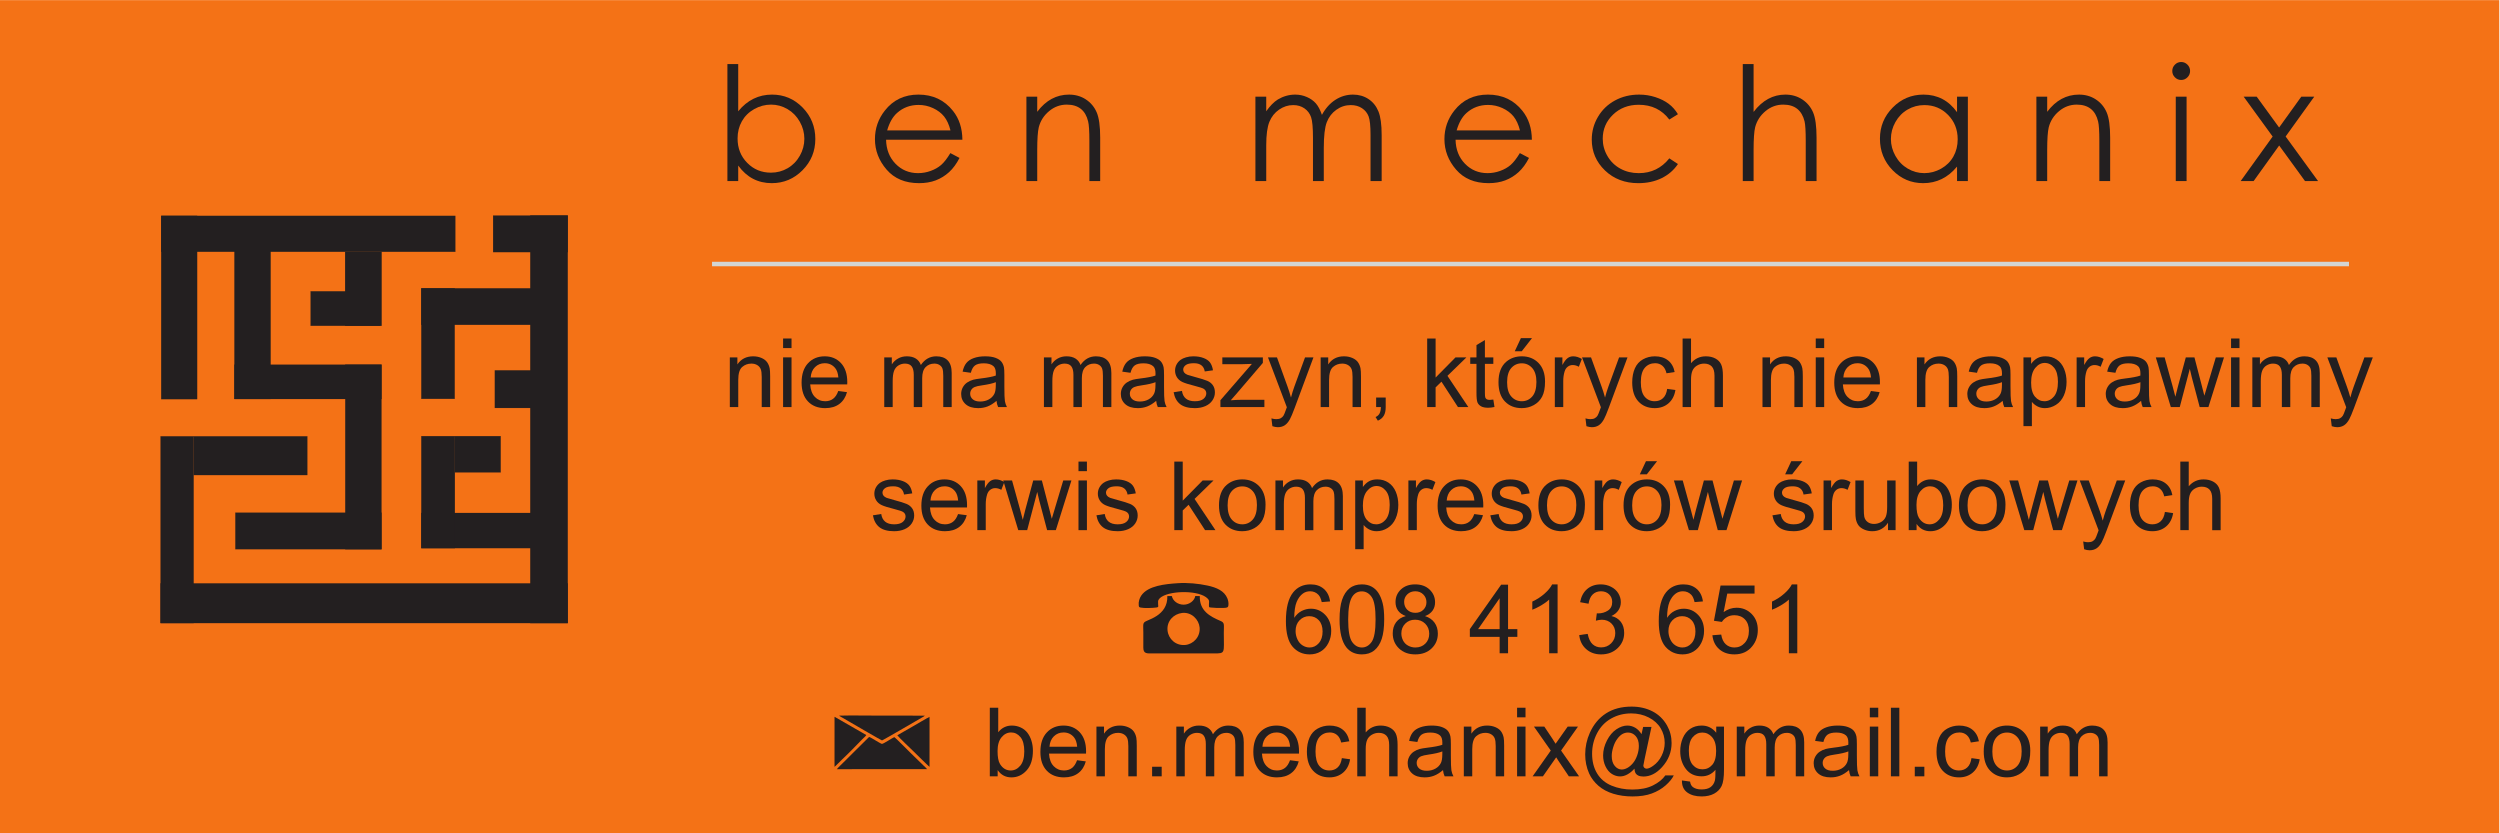 <?xml version="1.0" encoding="UTF-8" standalone="no"?>
<svg
   xmlns:dc="http://purl.org/dc/elements/1.1/"
   xmlns:cc="http://creativecommons.org/ns#"
   xmlns:rdf="http://www.w3.org/1999/02/22-rdf-syntax-ns#"
   xmlns:svg="http://www.w3.org/2000/svg"
   xmlns="http://www.w3.org/2000/svg"
   viewBox="0 0 11338.583 3779.528"
   height="3779.528"
   width="11338.583"
   xml:space="preserve"
   id="svg2"
   version="1.1"><defs
     id="defs6" /><g
     transform="matrix(1.333,0,0,-1.333,0,3779.528)"
     id="g10"><path
       id="path12"
       style="fill:#f47216;fill-opacity:1;fill-rule:evenodd;stroke:none"
       d="M -0.351,2834.901 H 8503.585 V -0.255 H -0.351 Z" /><path
       id="path14"
       style="fill:#d3d5d3;fill-opacity:1;fill-rule:nonzero;stroke:none"
       d="M 2422.636,1944.685 H 7992.252 V 1929.388 H 2422.636 Z" /><path
       id="path16"
       style="fill:#231f20;fill-opacity:1;fill-rule:nonzero;stroke:none"
       d="m 2474.931,2219.205 v 398.146 h 36.785 v -160.665 c 15.505,19.024 32.816,33.27 52.02,42.646 19.204,9.467 40.214,14.155 63.023,14.155 40.664,0 75.373,-14.696 104.134,-44.088 28.762,-29.483 43.187,-65.097 43.187,-107.111 0,-41.383 -14.514,-76.816 -43.547,-106.118 -29.029,-29.302 -63.92,-43.998 -104.766,-43.998 -23.439,0 -44.627,4.959 -63.653,14.877 -19.023,9.917 -35.791,24.884 -50.397,44.989 v -52.834 z m 148.131,28.67 c 20.468,0 39.49,5.049 56.8,15.057 17.403,10.098 31.199,24.253 41.474,42.466 10.279,18.122 15.419,37.416 15.419,57.702 0,20.287 -5.14,39.671 -15.509,58.064 -10.367,18.302 -24.253,32.637 -41.745,42.916 -17.488,10.188 -36.154,15.326 -55.986,15.326 -20.107,0 -39.312,-5.139 -57.524,-15.326 -18.123,-10.279 -32.098,-24.072 -41.835,-41.384 -9.735,-17.31 -14.606,-36.784 -14.606,-58.513 0,-33.089 10.911,-60.768 32.819,-82.947 21.82,-22.269 48.688,-33.36 80.693,-33.36" /><path
       id="path18"
       style="fill:#231f20;fill-opacity:1;fill-rule:nonzero;stroke:none"
       d="m 3233.534,2314.414 31.196,-16.409 c -10.279,-19.926 -22.087,-36.064 -35.523,-48.325 -13.431,-12.172 -28.491,-21.549 -45.259,-27.95 -16.861,-6.401 -35.794,-9.557 -56.983,-9.557 -47.063,0 -83.755,15.328 -110.263,45.982 -26.507,30.654 -39.761,65.276 -39.761,103.865 0,36.334 11.27,68.792 33.72,97.192 28.398,36.155 66.536,54.277 114.232,54.277 49.136,0 88.445,-18.574 117.749,-55.629 20.827,-26.146 31.466,-58.784 31.827,-98.004 h -259.663 c 0.722,-33.269 11.453,-60.497 32.099,-81.684 20.735,-21.278 46.34,-31.917 76.725,-31.917 14.695,0 29.034,2.525 42.916,7.573 13.884,5.049 25.696,11.721 35.432,20.106 9.74,8.385 20.287,21.819 31.556,40.481 z m 0.36,77.358 c -4.959,19.745 -12.169,35.432 -21.637,47.243 -9.557,11.811 -22.087,21.278 -37.685,28.49 -15.598,7.213 -32.01,10.82 -49.137,10.82 -28.402,0 -52.744,-9.017 -73.123,-27.139 -14.966,-13.253 -26.146,-32.998 -33.809,-59.414 z" /><path
       id="path20"
       style="fill:#231f20;fill-opacity:1;fill-rule:nonzero;stroke:none"
       d="m 3492.293,2506.454 h 36.785 v -51.482 c 14.877,19.655 31.285,34.351 49.227,43.998 18.033,9.647 37.598,14.516 58.786,14.516 21.549,0 40.66,-5.41 57.342,-16.319 16.679,-10.909 29.029,-25.605 36.964,-44.088 7.934,-18.393 11.902,-47.154 11.902,-86.194 v -147.682 h -36.787 v 136.862 c 0,32.999 -1.441,55.089 -4.237,66.178 -4.506,18.933 -12.801,33.179 -24.974,42.826 -12.173,9.557 -28.041,14.335 -47.605,14.335 -22.448,0 -42.556,-7.392 -60.226,-22.178 -17.762,-14.696 -29.483,-32.999 -35.074,-54.818 -3.513,-14.245 -5.319,-40.211 -5.319,-77.988 v -105.217 h -36.785 z" /><path
       id="path22"
       style="fill:#231f20;fill-opacity:1;fill-rule:nonzero;stroke:none"
       d="m 4271.456,2506.454 h 36.787 v -49.678 c 12.893,18.302 26.053,31.736 39.667,40.21 18.666,11 38.32,16.5 58.876,16.5 13.974,0 27.138,-2.706 39.668,-8.205 12.533,-5.41 22.723,-12.712 30.657,-21.729 7.934,-9.105 14.785,-22.088 20.645,-39.039 12.261,22.54 27.681,39.671 46.073,51.392 18.484,11.721 38.316,17.581 59.597,17.581 19.832,0 37.414,-5.049 52.56,-15.057 15.238,-10.008 26.508,-23.983 33.9,-41.924 7.392,-17.942 11.091,-44.81 11.091,-80.694 v -156.607 h -37.869 v 156.698 c 0,30.834 -2.162,51.932 -6.58,63.472 -4.42,11.541 -11.901,20.827 -22.539,27.859 -10.639,7.033 -23.262,10.55 -38.05,10.55 -17.852,0 -34.259,-5.32 -49.047,-15.868 -14.877,-10.549 -25.693,-24.614 -32.548,-42.195 -6.852,-17.581 -10.278,-46.973 -10.278,-88.086 v -112.429 h -36.785 v 146.96 c 0,34.622 -2.161,58.154 -6.489,70.596 -4.329,12.441 -11.813,22.359 -22.541,29.843 -10.822,7.484 -23.532,11.18 -38.321,11.18 -17.127,0 -33.085,-5.14 -47.962,-15.418 -14.876,-10.279 -25.876,-24.163 -33.002,-41.564 -7.12,-17.402 -10.726,-44.088 -10.726,-79.972 v -121.626 h -36.787 z" /><path
       id="path24"
       style="fill:#231f20;fill-opacity:1;fill-rule:nonzero;stroke:none"
       d="m 5171.162,2314.414 31.196,-16.409 c -10.279,-19.926 -22.092,-36.064 -35.523,-48.325 -13.436,-12.172 -28.491,-21.549 -45.263,-27.95 -16.857,-6.401 -35.789,-9.557 -56.977,-9.557 -47.063,0 -83.76,15.328 -110.268,45.982 -26.507,30.654 -39.757,65.276 -39.757,103.865 0,36.334 11.266,68.792 33.717,97.192 28.403,36.155 66.541,54.277 114.232,54.277 49.136,0 88.448,-18.574 117.748,-55.629 20.829,-26.146 31.467,-58.784 31.827,-98.004 h -259.657 c 0.722,-33.269 11.448,-60.497 32.094,-81.684 20.739,-21.278 46.343,-31.917 76.729,-31.917 14.695,0 29.03,2.525 42.914,7.573 13.886,5.049 25.694,11.721 35.434,20.106 9.736,8.385 20.287,21.819 31.556,40.481 z m 0.361,77.358 c -4.959,19.745 -12.174,35.432 -21.638,47.243 -9.557,11.811 -22.092,21.278 -37.69,28.49 -15.597,7.213 -32.004,10.82 -49.136,10.82 -28.401,0 -52.744,-9.017 -73.118,-27.139 -14.966,-13.253 -26.146,-32.998 -33.809,-59.414 z" /><path
       id="path26"
       style="fill:#231f20;fill-opacity:1;fill-rule:nonzero;stroke:none"
       d="m 5709.054,2446.769 -29.299,-18.213 c -25.428,33.54 -60.138,50.309 -104.136,50.309 -35.162,0 -64.373,-11.27 -87.634,-33.719 -23.172,-22.45 -34.803,-49.679 -34.803,-81.775 0,-20.917 5.32,-40.572 16.047,-58.965 10.638,-18.393 25.337,-32.728 44.001,-42.916 18.573,-10.188 39.49,-15.237 62.661,-15.237 42.375,0 76.997,16.769 103.865,50.308 l 29.299,-19.294 c -13.792,-20.646 -32.275,-36.605 -55.447,-48.054 -23.261,-11.36 -49.68,-17.041 -79.341,-17.041 -45.624,0 -83.4,14.426 -113.422,43.187 -30.025,28.851 -44.991,63.833 -44.991,105.127 0,27.679 7.034,53.464 21.098,77.267 13.975,23.802 33.267,42.375 57.792,55.719 24.613,13.344 52.023,20.016 82.408,20.016 19.112,0 37.507,-2.885 55.266,-8.656 17.671,-5.77 32.73,-13.344 45.081,-22.63 12.444,-9.286 22.901,-21.097 31.556,-35.432" /><path
       id="path28"
       style="fill:#231f20;fill-opacity:1;fill-rule:nonzero;stroke:none"
       d="m 5929.675,2617.351 h 36.785 v -162.739 c 14.966,19.655 31.555,34.441 49.498,44.179 18.034,9.827 37.506,14.696 58.516,14.696 21.549,0 40.66,-5.41 57.342,-16.319 16.68,-10.909 29.03,-25.605 36.965,-43.908 7.934,-18.393 11.902,-47.153 11.902,-86.373 v -147.682 h -36.787 v 136.862 c 0,32.999 -1.351,55.089 -3.966,66.178 -4.599,18.933 -12.983,33.179 -25.064,42.826 -12.083,9.557 -27.953,14.335 -47.605,14.335 -22.451,0 -42.555,-7.392 -60.318,-22.178 -17.76,-14.696 -29.483,-32.999 -35.162,-54.818 -3.515,-14.066 -5.32,-40.032 -5.32,-77.988 v -105.217 h -36.785 z" /><path
       id="path30"
       style="fill:#231f20;fill-opacity:1;fill-rule:nonzero;stroke:none"
       d="m 6695.496,2506.454 v -287.25 h -36.785 v 49.408 c -15.509,-18.844 -32.819,-32.999 -52.113,-42.375 -19.203,-9.377 -40.304,-14.066 -63.111,-14.066 -40.575,0 -75.284,14.696 -104.044,44.088 -28.764,29.483 -43.097,65.186 -43.097,107.38 0,41.204 14.516,76.546 43.545,105.849 28.944,29.302 63.835,43.998 104.679,43.998 23.532,0 44.808,-4.959 63.92,-14.877 19.026,-9.917 35.793,-24.884 50.222,-44.989 v 52.834 z m -148.045,-28.671 c -20.557,0 -39.58,-5.049 -56.889,-15.147 -17.4,-10.008 -31.195,-24.163 -41.474,-42.377 -10.278,-18.212 -15.416,-37.506 -15.416,-57.883 0,-20.106 5.139,-39.4 15.505,-57.792 10.371,-18.393 24.253,-32.728 41.746,-42.917 17.491,-10.278 36.243,-15.416 56.261,-15.416 20.103,0 39.307,5.049 57.342,15.237 18.119,10.188 32.005,23.892 41.741,41.292 9.739,17.312 14.606,36.876 14.606,58.604 0,33.089 -10.907,60.768 -32.816,83.037 -21.819,22.27 -48.686,33.36 -80.606,33.36" /><path
       id="path32"
       style="fill:#231f20;fill-opacity:1;fill-rule:nonzero;stroke:none"
       d="m 6928.647,2506.454 h 36.786 v -51.482 c 14.877,19.655 31.287,34.351 49.229,43.998 18.031,9.647 37.596,14.516 58.784,14.516 21.549,0 40.66,-5.41 57.342,-16.319 16.678,-10.909 29.029,-25.605 36.963,-44.088 7.935,-18.393 11.903,-47.154 11.903,-86.194 v -147.682 h -36.787 v 136.862 c 0,32.999 -1.441,55.089 -4.237,66.178 -4.506,18.933 -12.801,33.179 -24.974,42.826 -12.173,9.557 -28.039,14.335 -47.603,14.335 -22.45,0 -42.559,-7.392 -60.229,-22.178 -17.76,-14.696 -29.483,-32.999 -35.074,-54.818 -3.513,-14.245 -5.318,-40.211 -5.318,-77.988 v -105.217 h -36.786 z" /><path
       id="path34"
       style="fill:#231f20;fill-opacity:1;fill-rule:nonzero;stroke:none"
       d="m 7421.191,2624.383 c 8.387,0 15.51,-2.975 21.46,-9.015 5.95,-5.95 8.925,-13.254 8.925,-21.639 0,-8.295 -2.975,-15.508 -8.925,-21.458 -5.95,-6.04 -13.073,-9.017 -21.46,-9.017 -8.295,0 -15.325,2.976 -21.277,9.017 -5.95,5.95 -8.927,13.163 -8.927,21.458 0,8.385 2.976,15.689 8.927,21.639 5.952,6.04 12.982,9.015 21.277,9.015 z m -18.302,-117.929 h 36.787 v -287.25 h -36.787 z" /><path
       id="path36"
       style="fill:#231f20;fill-opacity:1;fill-rule:nonzero;stroke:none"
       d="m 7633.878,2506.454 h 44.36 l 76.275,-104.946 75.461,104.946 h 44.088 l -97.37,-135.51 110.353,-151.739 h -44.355 l -87.999,121.085 -87.004,-121.085 h -44.09 l 108.916,151.558 z" /><path
       id="path38"
       style="fill:#231f20;fill-opacity:1;fill-rule:evenodd;stroke:#231f20;stroke-width:0.567;stroke-linecap:butt;stroke-linejoin:miter;stroke-miterlimit:22.926;stroke-dasharray:none;stroke-opacity:1"
       d="m 1677.767,2101.904 h 253.928 v -124.285 H 1677.767 Z" /><path
       id="path40"
       style="fill:#231f20;fill-opacity:1;fill-rule:evenodd;stroke:#231f20;stroke-width:0.567;stroke-linecap:butt;stroke-linejoin:miter;stroke-miterlimit:22.926;stroke-dasharray:none;stroke-opacity:1"
       d="M 1931.695,2101.904 H 1804.194 V 715.474 h 127.501 z" /><path
       id="path42"
       style="fill:#231f20;fill-opacity:1;fill-rule:evenodd;stroke:#231f20;stroke-width:0.567;stroke-linecap:butt;stroke-linejoin:miter;stroke-miterlimit:22.926;stroke-dasharray:none;stroke-opacity:1"
       d="M 1931.695,715.474 H 546.338 v 135 h 1385.357 z" /><path
       id="path44"
       style="fill:#231f20;fill-opacity:1;fill-rule:evenodd;stroke:#231f20;stroke-width:0.567;stroke-linecap:butt;stroke-linejoin:miter;stroke-miterlimit:22.926;stroke-dasharray:none;stroke-opacity:1"
       d="M 546.338,715.474 H 658.837 V 1350.832 H 546.338 Z" /><path
       id="path46"
       style="fill:#231f20;fill-opacity:1;fill-rule:evenodd;stroke:#231f20;stroke-width:0.567;stroke-linecap:butt;stroke-linejoin:miter;stroke-miterlimit:22.926;stroke-dasharray:none;stroke-opacity:1"
       d="m 658.837,1350.832 h 386.786 V 1219.046 H 658.837 Z" /><path
       id="path48"
       style="fill:#231f20;fill-opacity:1;fill-rule:evenodd;stroke:#231f20;stroke-width:0.567;stroke-linecap:butt;stroke-linejoin:miter;stroke-miterlimit:22.926;stroke-dasharray:none;stroke-opacity:1"
       d="M 548.486,2100.835 H 670.629 V 1477.264 H 548.486 Z" /><path
       id="path50"
       style="fill:#231f20;fill-opacity:1;fill-rule:evenodd;stroke:#231f20;stroke-width:0.567;stroke-linecap:butt;stroke-linejoin:miter;stroke-miterlimit:22.926;stroke-dasharray:none;stroke-opacity:1"
       d="M 548.486,2100.835 H 1549.203 V 1978.693 H 548.486 Z" /><path
       id="path52"
       style="fill:#231f20;fill-opacity:1;fill-rule:evenodd;stroke:#231f20;stroke-width:0.567;stroke-linecap:butt;stroke-linejoin:miter;stroke-miterlimit:22.926;stroke-dasharray:none;stroke-opacity:1"
       d="m 800.807,966.727 h 497.145 v 124.286 H 800.807 Z" /><path
       id="path54"
       style="fill:#231f20;fill-opacity:1;fill-rule:evenodd;stroke:#231f20;stroke-width:0.567;stroke-linecap:butt;stroke-linejoin:miter;stroke-miterlimit:22.926;stroke-dasharray:none;stroke-opacity:1"
       d="m 1297.952,966.727 h -123.214 v 627.859 h 123.214 z" /><path
       id="path56"
       style="fill:#231f20;fill-opacity:1;fill-rule:evenodd;stroke:#231f20;stroke-width:0.567;stroke-linecap:butt;stroke-linejoin:miter;stroke-miterlimit:22.926;stroke-dasharray:none;stroke-opacity:1"
       d="M 1297.952,1594.586 H 797.595 v -116.786 h 500.357 z" /><path
       id="path58"
       style="fill:#231f20;fill-opacity:1;fill-rule:evenodd;stroke:#231f20;stroke-width:0.567;stroke-linecap:butt;stroke-linejoin:miter;stroke-miterlimit:22.926;stroke-dasharray:none;stroke-opacity:1"
       d="m 797.595,1477.801 h 123.212 v 551.786 H 797.595 Z" /><path
       id="path60"
       style="fill:#231f20;fill-opacity:1;fill-rule:evenodd;stroke:#231f20;stroke-width:0.567;stroke-linecap:butt;stroke-linejoin:miter;stroke-miterlimit:22.926;stroke-dasharray:none;stroke-opacity:1"
       d="m 1174.203,1978.693 h 124.286 v -251.783 h -124.286 z" /><path
       id="path62"
       style="fill:#231f20;fill-opacity:1;fill-rule:evenodd;stroke:#231f20;stroke-width:0.567;stroke-linecap:butt;stroke-linejoin:miter;stroke-miterlimit:22.926;stroke-dasharray:none;stroke-opacity:1"
       d="m 1294.741,1726.91 h -237.857 v 117.323 h 237.857 z" /><path
       id="path64"
       style="fill:#231f20;fill-opacity:1;fill-rule:evenodd;stroke:#231f20;stroke-width:0.567;stroke-linecap:butt;stroke-linejoin:miter;stroke-miterlimit:22.926;stroke-dasharray:none;stroke-opacity:1"
       d="m 1813.317,1447.268 h -129.644 v 128.035 h 129.644 z" /><path
       id="path66"
       style="fill:#231f20;fill-opacity:1;fill-rule:evenodd;stroke:#231f20;stroke-width:0.567;stroke-linecap:butt;stroke-linejoin:miter;stroke-miterlimit:22.926;stroke-dasharray:none;stroke-opacity:1"
       d="m 1547.065,1478.339 h -113.57 v 376.072 h 113.57 z" /><path
       id="path68"
       style="fill:#231f20;fill-opacity:1;fill-rule:evenodd;stroke:#231f20;stroke-width:0.567;stroke-linecap:butt;stroke-linejoin:miter;stroke-miterlimit:22.926;stroke-dasharray:none;stroke-opacity:1"
       d="m 1433.495,1854.41 h 396.427 v -124.285 h -396.427 z" /><path
       id="path70"
       style="fill:#231f20;fill-opacity:1;fill-rule:evenodd;stroke:#231f20;stroke-width:0.567;stroke-linecap:butt;stroke-linejoin:miter;stroke-miterlimit:22.926;stroke-dasharray:none;stroke-opacity:1"
       d="M 1807.422,1089.947 H 1433.491 V 970.481 h 373.93 z" /><path
       id="path72"
       style="fill:#231f20;fill-opacity:1;fill-rule:evenodd;stroke:#231f20;stroke-width:0.567;stroke-linecap:butt;stroke-linejoin:miter;stroke-miterlimit:22.926;stroke-dasharray:none;stroke-opacity:1"
       d="m 1433.491,970.481 h 114.109 v 380.895 h -114.109 z" /><path
       id="path74"
       style="fill:#231f20;fill-opacity:1;fill-rule:evenodd;stroke:#231f20;stroke-width:0.567;stroke-linecap:butt;stroke-linejoin:miter;stroke-miterlimit:22.926;stroke-dasharray:none;stroke-opacity:1"
       d="m 1547.601,1351.376 h 155.894 v -123.215 h -155.894 z" /><g
       id="g76"><path
         id="path78"
         style="fill:#231f20;fill-opacity:1;fill-rule:evenodd;stroke:none"
         d="m 4082.247,807.328 -15.333,0.078 c -3.032,-16.214 -20.11,-29.31 -39.475,-29.403 -19.884,-0.096 -37.109,12.721 -40.328,29.373 l -15.339,-0.049 c 1.115,-34.17 -16.548,-54.359 -35.707,-67.192 -10.201,-6.833 -21.65,-11.922 -34.011,-17.12 -15.675,-6.591 -11.982,-10.843 -11.982,-40.175 0,-17.042 0.052,-34.092 -0.012,-51.133 -0.079,-21.769 13.507,-19.588 32.67,-19.588 h 206.941 c 40.742,0 34.278,-0.309 34.278,69.909 0,28.414 3.559,34.314 -10.851,40.487 -35.237,15.094 -72.369,33.79 -70.851,84.812 z m -59.983,-57.467 c -28.915,-3.332 -52.952,-27.5 -49.827,-59.444 2.842,-29.057 27.806,-52.312 59.761,-49.559 28.201,2.429 52.432,27.834 49.371,59.827 -2.582,26.993 -27.697,52.819 -59.305,49.176" /><path
         id="path80"
         style="fill:#231f20;fill-opacity:1;fill-rule:evenodd;stroke:none"
         d="m 4006.657,851.015 c -40.925,-2.844 -100.857,-8.064 -123.765,-42.299 -5.886,-8.797 -9.699,-20.782 -8.486,-32.384 0.585,-5.6 0.869,-6.945 6.372,-8.145 12.534,-2.735 39.901,-1.513 53.166,0.092 11.271,1.364 5.24,4.703 6.33,20.917 0.485,7.217 7.84,12.907 12.696,15.947 33.925,21.238 128.364,22.385 156.121,-6.544 7.408,-7.721 3.828,-11.954 4.212,-23.3 0.23,-6.809 0.578,-6.26 6.78,-7.015 13.472,-1.638 26.883,-1.744 40.432,-1.422 13.679,0.325 18.037,0.842 19.022,8.769 1.06,8.525 -0.683,16.992 -3.618,24.088 -10.441,25.246 -36.295,36.628 -67.704,43.376 -31.239,6.711 -67.81,10.266 -101.558,7.92" /></g><g
       id="g82"><path
         id="path84"
         style="fill:#231f20;fill-opacity:1;fill-rule:evenodd;stroke:none"
         d="m 2847.377,218.313 307.142,0.028 c -1.185,2.155 -10.693,10.812 -13.259,13.247 l -41.994,40.897 c -12.498,11.971 -45.722,46.218 -55.971,54.737 -6.18,-1.431 -37.687,-23.471 -42.943,-22.922 -1.95,0.204 -18.803,10.154 -21.565,11.849 -4.027,2.471 -18.115,11.052 -21.622,11.896 l -55.193,-54.721 c -9.296,-9.27 -18.01,-17.896 -27.25,-27.186 -4.151,-4.174 -25.702,-24.863 -27.346,-27.826" /><path
         id="path86"
         style="fill:#231f20;fill-opacity:1;fill-rule:evenodd;stroke:none"
         d="m 3146.82,400.425 -158.778,0.143 c -40.736,-9e-4 -93.526,0.942 -132.806,-0.122 l 0.986,-1.024 c 0.12,-0.101 0.353,-0.333 0.502,-0.451 l 34.532,-20.049 c 14.621,-8.536 107.931,-62.875 109.784,-62.868 1.645,0.006 108.669,62.034 127.323,72.958 3.216,1.884 6.29,3.63 9.271,5.349 2.947,1.699 7.392,3.913 9.186,6.063" /><path
         id="path88"
         style="fill:#231f20;fill-opacity:1;fill-rule:evenodd;stroke:none"
         d="m 3053.01,333.613 c 2.225,-4.246 50.027,-49.868 54.298,-53.904 5.304,-5.012 51.006,-50.647 55.328,-53.554 l 0.043,170.078 c -3.655,-1.087 -50.095,-28.53 -54.953,-31.277 z" /><path
         id="path90"
         style="fill:#231f20;fill-opacity:1;fill-rule:evenodd;stroke:none"
         d="m 2839.381,226.234 c 2.625,1.411 22.302,21.927 27.196,26.422 16.608,15.256 49.869,49.473 67.373,67.508 3.166,3.261 11.91,10.702 13.55,14.294 l -108.05,62.168 -0.069,-170.392 z" /></g><path
       id="path92"
       style="fill:#231f20;fill-opacity:1;fill-rule:nonzero;stroke:none"
       d="m 2483.162,1450.284 v 169.138 h 25.746 v -24.007 c 12.384,18.413 30.308,27.592 53.718,27.592 10.211,0 19.553,-1.847 28.081,-5.486 8.527,-3.639 14.937,-8.473 19.173,-14.393 4.236,-5.92 7.224,-12.982 8.908,-21.129 1.032,-5.323 1.575,-14.611 1.575,-27.864 v -103.851 h -28.678 v 102.764 c 0,11.678 -1.087,20.422 -3.313,26.18 -2.227,5.757 -6.192,10.374 -11.841,13.85 -5.649,3.422 -12.329,5.16 -19.934,5.16 -12.166,0 -22.649,-3.857 -31.503,-11.623 -8.853,-7.713 -13.253,-22.432 -13.253,-44.05 v -92.282 z" /><path
       id="path94"
       style="fill:#231f20;fill-opacity:1;fill-rule:nonzero;stroke:none"
       d="m 2664.412,1651.033 v 32.589 h 28.679 v -32.589 z m 0,-200.749 v 169.138 h 28.679 v -169.138 z" /><path
       id="path96"
       style="fill:#231f20;fill-opacity:1;fill-rule:nonzero;stroke:none"
       d="m 2852.18,1505.033 29.656,-3.911 c -4.617,-17.218 -13.253,-30.634 -25.854,-40.139 -12.601,-9.505 -28.679,-14.285 -48.286,-14.285 -24.659,0 -44.213,7.604 -58.66,22.812 -14.448,15.154 -21.672,36.5 -21.672,63.929 0,28.353 7.278,50.405 21.889,66.048 14.611,15.697 33.567,23.518 56.868,23.518 22.541,0 40.954,-7.659 55.239,-23.03 14.285,-15.371 21.455,-36.989 21.455,-64.852 0,-1.684 -0.054,-4.237 -0.163,-7.604 h -125.957 c 1.087,-18.522 6.301,-32.752 15.752,-42.583 9.396,-9.831 21.183,-14.774 35.251,-14.774 10.483,0 19.445,2.77 26.832,8.31 7.441,5.54 13.307,14.393 17.652,26.56 z m -93.857,45.951 h 94.183 c -1.249,14.23 -4.888,24.876 -10.809,31.992 -9.071,11.026 -20.912,16.566 -35.414,16.566 -13.144,0 -24.17,-4.399 -33.132,-13.199 -8.908,-8.799 -13.85,-20.585 -14.828,-35.359" /><path
       id="path98"
       style="fill:#231f20;fill-opacity:1;fill-rule:nonzero;stroke:none"
       d="m 3008.607,1450.284 v 169.138 h 25.746 v -23.899 c 5.268,8.256 12.33,14.937 21.129,19.934 8.799,5.051 18.793,7.55 30.036,7.55 12.492,0 22.758,-2.607 30.742,-7.767 7.984,-5.214 13.633,-12.438 16.892,-21.78 13.47,19.716 30.905,29.547 52.414,29.547 16.838,0 29.819,-4.617 38.836,-13.905 9.071,-9.288 13.633,-23.573 13.633,-42.855 v -115.963 h -28.678 v 106.458 c 0,11.406 -0.978,19.662 -2.824,24.713 -1.847,5.051 -5.214,9.071 -10.157,12.167 -4.888,3.096 -10.646,4.617 -17.218,4.617 -11.949,0 -21.835,-3.965 -29.71,-11.841 -7.876,-7.93 -11.787,-20.585 -11.787,-37.966 v -98.148 h -28.678 v 109.771 c 0,12.71 -2.336,22.269 -7.007,28.624 -4.671,6.355 -12.329,9.559 -22.921,9.559 -8.039,0 -15.48,-2.118 -22.323,-6.355 -6.844,-4.237 -11.787,-10.429 -14.883,-18.63 -3.042,-8.147 -4.562,-19.934 -4.562,-35.305 v -87.665 z" /><path
       id="path100"
       style="fill:#231f20;fill-opacity:1;fill-rule:nonzero;stroke:none"
       d="m 3390.553,1471.467 c -10.646,-9.071 -20.912,-15.426 -30.743,-19.173 -9.831,-3.748 -20.368,-5.595 -31.666,-5.595 -18.576,0 -32.861,4.508 -42.855,13.579 -9.994,9.016 -14.991,20.585 -14.991,34.653 0,8.256 1.901,15.806 5.649,22.649 3.802,6.844 8.745,12.275 14.828,16.403 6.138,4.128 12.981,7.278 20.64,9.397 5.649,1.467 14.176,2.879 25.528,4.291 23.138,2.716 40.248,6.029 51.165,9.831 0.108,3.911 0.163,6.409 0.163,7.441 0,11.623 -2.716,19.825 -8.147,24.605 -7.333,6.463 -18.25,9.668 -32.698,9.668 -13.525,0 -23.519,-2.39 -29.928,-7.115 -6.464,-4.725 -11.189,-13.09 -14.285,-25.148 l -28.027,3.911 c 2.553,12.004 6.735,21.726 12.601,29.113 5.866,7.387 14.339,13.036 25.42,17.055 11.026,3.965 23.899,5.975 38.455,5.975 14.448,0 26.234,-1.684 35.305,-5.106 9.016,-3.422 15.697,-7.658 19.934,-12.818 4.237,-5.16 7.224,-11.678 8.962,-19.554 0.923,-4.888 1.412,-13.687 1.412,-26.343 v -38.02 c 0,-26.56 0.598,-43.344 1.792,-50.459 1.141,-7.115 3.53,-13.905 7.007,-20.422 h -29.982 c -2.879,6.029 -4.725,13.09 -5.54,21.183 z m -2.281,63.549 c -10.429,-4.237 -26.071,-7.821 -46.928,-10.754 -11.841,-1.684 -20.205,-3.585 -25.094,-5.703 -4.888,-2.118 -8.636,-5.214 -11.297,-9.234 -2.662,-4.073 -4.02,-8.582 -4.02,-13.579 0,-7.55 2.879,-13.905 8.691,-18.956 5.812,-5.051 14.285,-7.604 25.42,-7.604 11.026,0 20.857,2.39 29.493,7.224 8.582,4.78 14.937,11.352 18.956,19.662 3.096,6.463 4.617,15.969 4.617,28.515 z" /><path
       id="path102"
       style="fill:#231f20;fill-opacity:1;fill-rule:nonzero;stroke:none"
       d="m 3551.869,1450.284 v 169.138 h 25.746 v -23.899 c 5.269,8.256 12.33,14.937 21.129,19.934 8.799,5.051 18.793,7.55 30.036,7.55 12.493,0 22.758,-2.607 30.743,-7.767 7.984,-5.214 13.633,-12.438 16.892,-21.78 13.47,19.716 30.905,29.547 52.414,29.547 16.838,0 29.819,-4.617 38.836,-13.905 9.071,-9.288 13.633,-23.573 13.633,-42.855 v -115.963 h -28.678 v 106.458 c 0,11.406 -0.978,19.662 -2.825,24.713 -1.847,5.051 -5.214,9.071 -10.157,12.167 -4.888,3.096 -10.646,4.617 -17.218,4.617 -11.949,0 -21.835,-3.965 -29.71,-11.841 -7.876,-7.93 -11.786,-20.585 -11.786,-37.966 v -98.148 h -28.678 v 109.771 c 0,12.71 -2.336,22.269 -7.007,28.624 -4.671,6.355 -12.33,9.559 -22.921,9.559 -8.039,0 -15.48,-2.118 -22.323,-6.355 -6.844,-4.237 -11.787,-10.429 -14.883,-18.63 -3.042,-8.147 -4.562,-19.934 -4.562,-35.305 v -87.665 z" /><path
       id="path104"
       style="fill:#231f20;fill-opacity:1;fill-rule:nonzero;stroke:none"
       d="m 3933.814,1471.467 c -10.646,-9.071 -20.911,-15.426 -30.743,-19.173 -9.831,-3.748 -20.368,-5.595 -31.666,-5.595 -18.576,0 -32.861,4.508 -42.855,13.579 -9.994,9.016 -14.991,20.585 -14.991,34.653 0,8.256 1.901,15.806 5.649,22.649 3.802,6.844 8.745,12.275 14.828,16.403 6.138,4.128 12.981,7.278 20.64,9.397 5.649,1.467 14.176,2.879 25.528,4.291 23.138,2.716 40.248,6.029 51.165,9.831 0.109,3.911 0.163,6.409 0.163,7.441 0,11.623 -2.716,19.825 -8.147,24.605 -7.333,6.463 -18.25,9.668 -32.698,9.668 -13.525,0 -23.519,-2.39 -29.928,-7.115 -6.463,-4.725 -11.189,-13.09 -14.285,-25.148 l -28.027,3.911 c 2.553,12.004 6.735,21.726 12.601,29.113 5.866,7.387 14.339,13.036 25.42,17.055 11.026,3.965 23.899,5.975 38.455,5.975 14.448,0 26.234,-1.684 35.305,-5.106 9.016,-3.422 15.697,-7.658 19.934,-12.818 4.237,-5.16 7.224,-11.678 8.962,-19.554 0.923,-4.888 1.412,-13.687 1.412,-26.343 v -38.02 c 0,-26.56 0.598,-43.344 1.792,-50.459 1.141,-7.115 3.531,-13.905 7.007,-20.422 h -29.982 c -2.879,6.029 -4.725,13.09 -5.54,21.183 z m -2.281,63.549 c -10.429,-4.237 -26.071,-7.821 -46.928,-10.754 -11.841,-1.684 -20.205,-3.585 -25.094,-5.703 -4.888,-2.118 -8.636,-5.214 -11.297,-9.234 -2.661,-4.073 -4.019,-8.582 -4.019,-13.579 0,-7.55 2.879,-13.905 8.69,-18.956 5.812,-5.051 14.285,-7.604 25.42,-7.604 11.026,0 20.857,2.39 29.493,7.224 8.582,4.78 14.937,11.352 18.956,19.662 3.096,6.463 4.617,15.969 4.617,28.515 z" /><path
       id="path106"
       style="fill:#231f20;fill-opacity:1;fill-rule:nonzero;stroke:none"
       d="m 3993.18,1500.797 28.352,4.563 c 1.575,-11.352 6.029,-20.042 13.307,-26.126 7.278,-6.029 17.49,-9.071 30.525,-9.071 13.199,0 22.975,2.661 29.385,8.039 6.355,5.323 9.559,11.623 9.559,18.847 0,6.464 -2.879,11.569 -8.582,15.263 -4.02,2.553 -13.796,5.758 -29.33,9.723 -20.966,5.269 -35.468,9.831 -43.615,13.687 -8.093,3.911 -14.23,9.234 -18.413,16.077 -4.182,6.79 -6.301,14.339 -6.301,22.595 0,7.55 1.738,14.502 5.16,20.911 3.476,6.41 8.147,11.732 14.068,15.969 4.454,3.259 10.537,6.029 18.196,8.31 7.713,2.281 15.914,3.422 24.713,3.422 13.253,0 24.877,-1.901 34.87,-5.757 10.049,-3.802 17.435,-9.016 22.215,-15.534 4.725,-6.572 8.039,-15.317 9.831,-26.289 l -28.026,-3.911 c -1.249,8.799 -4.943,15.697 -11.026,20.64 -6.083,4.943 -14.665,7.387 -25.799,7.387 -13.09,0 -22.487,-2.172 -28.081,-6.518 -5.594,-4.345 -8.419,-9.451 -8.419,-15.263 0,-3.693 1.141,-7.061 3.476,-10.048 2.336,-3.042 5.975,-5.595 10.972,-7.604 2.878,-1.086 11.243,-3.53 25.257,-7.333 20.205,-5.377 34.327,-9.831 42.366,-13.253 8.039,-3.422 14.339,-8.473 18.902,-14.991 4.617,-6.572 6.898,-14.719 6.898,-24.496 0,-9.505 -2.77,-18.467 -8.364,-26.886 -5.594,-8.419 -13.633,-14.937 -24.116,-19.554 -10.537,-4.617 -22.432,-6.898 -35.685,-6.898 -21.944,0 -38.727,4.562 -50.242,13.633 -11.515,9.125 -18.847,22.595 -22.052,40.465" /><path
       id="path108"
       style="fill:#231f20;fill-opacity:1;fill-rule:nonzero;stroke:none"
       d="m 4152.379,1450.284 v 23.355 l 107.11,123.622 c -12.167,-0.652 -22.867,-0.978 -32.1,-0.978 h -68.492 v 23.138 h 137.852 v -18.847 l -91.684,-107.219 -17.544,-19.933 c 12.873,1.086 24.931,1.629 36.174,1.629 h 78.269 v -24.768 z" /><path
       id="path110"
       style="fill:#231f20;fill-opacity:1;fill-rule:nonzero;stroke:none"
       d="m 4329.175,1385.268 -3.259,26.506 c 6.301,-1.684 11.732,-2.553 16.403,-2.553 6.409,0 11.515,1.086 15.317,3.205 3.856,2.118 7.006,5.106 9.451,8.908 1.792,2.879 4.725,9.994 8.745,21.4 0.543,1.575 1.358,3.911 2.553,7.007 l -64.2,169.681 h 30.634 l 35.305,-97.659 c 4.617,-12.33 8.69,-25.365 12.329,-39.053 3.313,12.873 7.224,25.583 11.787,38.075 l 36.065,98.636 h 28.624 l -63.929,-172.071 c -6.898,-18.522 -12.275,-31.231 -16.131,-38.238 -5.106,-9.397 -10.972,-16.295 -17.544,-20.694 -6.627,-4.4 -14.502,-6.572 -23.627,-6.572 -5.54,0 -11.732,1.141 -18.521,3.422" /><path
       id="path112"
       style="fill:#231f20;fill-opacity:1;fill-rule:nonzero;stroke:none"
       d="m 4493.424,1450.284 v 169.138 h 25.746 v -24.007 c 12.384,18.413 30.308,27.592 53.718,27.592 10.211,0 19.553,-1.847 28.081,-5.486 8.527,-3.639 14.937,-8.473 19.173,-14.393 4.236,-5.92 7.224,-12.982 8.908,-21.129 1.032,-5.323 1.575,-14.611 1.575,-27.864 v -103.851 h -28.678 v 102.764 c 0,11.678 -1.087,20.422 -3.313,26.18 -2.227,5.757 -6.192,10.374 -11.841,13.85 -5.649,3.422 -12.33,5.16 -19.934,5.16 -12.167,0 -22.649,-3.857 -31.503,-11.623 -8.854,-7.713 -13.253,-22.432 -13.253,-44.05 v -92.282 z" /><path
       id="path114"
       style="fill:#231f20;fill-opacity:1;fill-rule:nonzero;stroke:none"
       d="m 4682.17,1450.284 v 32.589 h 32.589 v -32.589 c 0,-12.004 -2.118,-21.726 -6.409,-29.113 -4.237,-7.387 -11.026,-13.144 -20.314,-17.164 l -7.821,12.384 c 6.083,2.662 10.537,6.572 13.361,11.678 2.879,5.16 4.508,12.547 4.834,22.215 z" /><path
       id="path116"
       style="fill:#231f20;fill-opacity:1;fill-rule:nonzero;stroke:none"
       d="m 4855.87,1450.284 v 233.338 h 28.678 v -132.909 l 67.785,68.709 h 37.043 l -64.526,-62.843 71.044,-106.295 h -35.305 l -56.162,86.416 -19.879,-19.336 v -67.079 z" /><path
       id="path118"
       style="fill:#231f20;fill-opacity:1;fill-rule:nonzero;stroke:none"
       d="m 5080.952,1475.866 3.911,-25.311 c -8.039,-1.684 -15.263,-2.553 -21.563,-2.553 -10.374,0 -18.413,1.63 -24.17,4.943 -5.703,3.313 -9.723,7.604 -12.058,12.981 -2.336,5.377 -3.476,16.675 -3.476,33.893 v 97.442 h -21.183 v 22.16 h 21.183 v 41.823 l 28.678,17.218 v -59.041 h 28.678 v -22.16 h -28.678 v -99.071 c 0,-8.202 0.489,-13.47 1.521,-15.806 0.978,-2.336 2.607,-4.182 4.888,-5.595 2.281,-1.358 5.54,-2.064 9.777,-2.064 3.151,0 7.333,0.38 12.493,1.141" /><path
       id="path120"
       style="fill:#231f20;fill-opacity:1;fill-rule:nonzero;stroke:none"
       d="m 5098.496,1534.852 c 0,31.231 8.691,54.37 26.126,69.415 14.502,12.492 32.263,18.739 53.175,18.739 23.192,0 42.203,-7.604 56.977,-22.812 14.72,-15.154 22.106,-36.174 22.106,-62.952 0,-21.726 -3.259,-38.781 -9.777,-51.219 -6.518,-12.438 -16.023,-22.106 -28.515,-29.004 -12.438,-6.898 -26.071,-10.32 -40.791,-10.32 -23.681,0 -42.8,7.55 -57.411,22.704 -14.611,15.154 -21.889,36.989 -21.889,65.45 z m 29.33,-0.054 c 0,-21.618 4.725,-37.804 14.176,-48.504 9.505,-10.754 21.4,-16.132 35.794,-16.132 14.23,0 26.071,5.377 35.577,16.186 9.451,10.809 14.176,27.267 14.176,49.373 0,20.857 -4.78,36.663 -14.285,47.363 -9.505,10.754 -21.346,16.132 -35.468,16.132 -14.393,0 -26.288,-5.323 -35.794,-16.023 -9.451,-10.7 -14.176,-26.832 -14.176,-48.395 z m 26.071,105.48 20.857,44.647 h 37.803 l -34.87,-44.647 z" /><path
       id="path122"
       style="fill:#231f20;fill-opacity:1;fill-rule:nonzero;stroke:none"
       d="m 5290.175,1450.284 v 169.138 h 25.745 v -25.908 c 6.572,12.004 12.655,19.934 18.25,23.736 5.594,3.856 11.732,5.757 18.413,5.757 9.668,0 19.499,-3.042 29.493,-9.071 l -10.212,-26.451 c -6.952,3.911 -13.905,5.866 -20.857,5.866 -6.246,0 -11.841,-1.901 -16.783,-5.649 -4.942,-3.748 -8.473,-8.962 -10.591,-15.643 -3.204,-10.157 -4.78,-21.291 -4.78,-33.404 v -88.371 z" /><path
       id="path124"
       style="fill:#231f20;fill-opacity:1;fill-rule:nonzero;stroke:none"
       d="m 5397.719,1385.268 -3.259,26.506 c 6.301,-1.684 11.732,-2.553 16.403,-2.553 6.409,0 11.515,1.086 15.317,3.205 3.856,2.118 7.006,5.106 9.451,8.908 1.792,2.879 4.725,9.994 8.745,21.4 0.543,1.575 1.358,3.911 2.553,7.007 l -64.201,169.681 h 30.634 l 35.305,-97.659 c 4.617,-12.33 8.691,-25.365 12.33,-39.053 3.313,12.873 7.224,25.583 11.786,38.075 l 36.065,98.636 h 28.624 l -63.929,-172.071 c -6.898,-18.522 -12.275,-31.231 -16.131,-38.238 -5.106,-9.397 -10.972,-16.295 -17.544,-20.694 -6.627,-4.4 -14.502,-6.572 -23.627,-6.572 -5.54,0 -11.732,1.141 -18.521,3.422" /><path
       id="path126"
       style="fill:#231f20;fill-opacity:1;fill-rule:nonzero;stroke:none"
       d="m 5672.446,1512.203 28.026,-3.911 c -3.096,-19.282 -10.917,-34.327 -23.573,-45.245 -12.655,-10.917 -28.244,-16.349 -46.657,-16.349 -23.084,0 -41.66,7.55 -55.673,22.649 -14.068,15.1 -21.074,36.717 -21.074,64.853 0,18.25 3.042,34.164 9.071,47.852 6.029,13.633 15.208,23.899 27.592,30.688 12.329,6.844 25.745,10.266 40.302,10.266 18.305,0 33.35,-4.617 44.973,-13.905 11.678,-9.288 19.173,-22.486 22.432,-39.542 l -27.701,-4.236 c -2.661,11.352 -7.333,19.879 -14.122,25.637 -6.735,5.703 -14.883,8.582 -24.442,8.582 -14.448,0 -26.18,-5.16 -35.251,-15.48 -9.017,-10.374 -13.525,-26.669 -13.525,-49.047 0,-22.704 4.345,-39.161 13.036,-49.427 8.745,-10.266 20.097,-15.426 34.056,-15.426 11.298,0 20.694,3.422 28.19,10.32 7.55,6.844 12.33,17.435 14.339,31.72" /><path
       id="path128"
       style="fill:#231f20;fill-opacity:1;fill-rule:nonzero;stroke:none"
       d="m 5724.914,1450.284 v 233.338 h 28.679 v -83.972 c 13.307,15.588 30.091,23.356 50.404,23.356 12.438,0 23.247,-2.444 32.48,-7.387 9.179,-4.942 15.751,-11.732 19.716,-20.422 3.965,-8.691 5.92,-21.346 5.92,-37.858 v -107.055 h -28.678 v 106.947 c 0,14.285 -3.096,24.713 -9.234,31.231 -6.192,6.518 -14.882,9.777 -26.18,9.777 -8.419,0 -16.349,-2.173 -23.79,-6.572 -7.441,-4.399 -12.71,-10.374 -15.914,-17.924 -3.15,-7.495 -4.725,-17.87 -4.725,-31.122 v -92.336 z" /><path
       id="path130"
       style="fill:#231f20;fill-opacity:1;fill-rule:nonzero;stroke:none"
       d="m 5996.708,1450.284 v 169.138 h 25.746 v -24.007 c 12.384,18.413 30.308,27.592 53.718,27.592 10.211,0 19.553,-1.847 28.081,-5.486 8.527,-3.639 14.937,-8.473 19.173,-14.393 4.236,-5.92 7.224,-12.982 8.908,-21.129 1.032,-5.323 1.575,-14.611 1.575,-27.864 v -103.851 h -28.678 v 102.764 c 0,11.678 -1.087,20.422 -3.313,26.18 -2.227,5.757 -6.192,10.374 -11.841,13.85 -5.649,3.422 -12.33,5.16 -19.934,5.16 -12.167,0 -22.649,-3.857 -31.503,-11.623 -8.853,-7.713 -13.253,-22.432 -13.253,-44.05 v -92.282 z" /><path
       id="path132"
       style="fill:#231f20;fill-opacity:1;fill-rule:nonzero;stroke:none"
       d="m 6177.958,1651.033 v 32.589 h 28.679 v -32.589 z m 0,-200.749 v 169.138 h 28.679 v -169.138 z" /><path
       id="path134"
       style="fill:#231f20;fill-opacity:1;fill-rule:nonzero;stroke:none"
       d="m 6365.726,1505.033 29.656,-3.911 c -4.617,-17.218 -13.253,-30.634 -25.854,-40.139 -12.601,-9.505 -28.679,-14.285 -48.286,-14.285 -24.659,0 -44.212,7.604 -58.66,22.812 -14.448,15.154 -21.672,36.5 -21.672,63.929 0,28.353 7.278,50.405 21.889,66.048 14.611,15.697 33.567,23.518 56.868,23.518 22.541,0 40.953,-7.659 55.238,-23.03 14.285,-15.371 21.455,-36.989 21.455,-64.852 0,-1.684 -0.054,-4.237 -0.163,-7.604 h -125.957 c 1.087,-18.522 6.301,-32.752 15.752,-42.583 9.397,-9.831 21.183,-14.774 35.251,-14.774 10.483,0 19.445,2.77 26.832,8.31 7.441,5.54 13.307,14.393 17.652,26.56 z m -93.857,45.951 h 94.183 c -1.249,14.23 -4.888,24.876 -10.809,31.992 -9.071,11.026 -20.912,16.566 -35.414,16.566 -13.144,0 -24.17,-4.399 -33.132,-13.199 -8.908,-8.799 -13.85,-20.585 -14.828,-35.359" /><path
       id="path136"
       style="fill:#231f20;fill-opacity:1;fill-rule:nonzero;stroke:none"
       d="m 6522.153,1450.284 v 169.138 h 25.746 v -24.007 c 12.384,18.413 30.308,27.592 53.718,27.592 10.211,0 19.553,-1.847 28.081,-5.486 8.527,-3.639 14.937,-8.473 19.173,-14.393 4.236,-5.92 7.224,-12.982 8.908,-21.129 1.032,-5.323 1.575,-14.611 1.575,-27.864 v -103.851 h -28.678 v 102.764 c 0,11.678 -1.087,20.422 -3.313,26.18 -2.227,5.757 -6.192,10.374 -11.841,13.85 -5.649,3.422 -12.33,5.16 -19.934,5.16 -12.167,0 -22.649,-3.857 -31.503,-11.623 -8.853,-7.713 -13.253,-22.432 -13.253,-44.05 v -92.282 z" /><path
       id="path138"
       style="fill:#231f20;fill-opacity:1;fill-rule:nonzero;stroke:none"
       d="m 6813.881,1471.467 c -10.646,-9.071 -20.912,-15.426 -30.743,-19.173 -9.831,-3.748 -20.368,-5.595 -31.666,-5.595 -18.576,0 -32.861,4.508 -42.855,13.579 -9.994,9.016 -14.991,20.585 -14.991,34.653 0,8.256 1.901,15.806 5.649,22.649 3.802,6.844 8.745,12.275 14.828,16.403 6.138,4.128 12.981,7.278 20.64,9.397 5.649,1.467 14.176,2.879 25.528,4.291 23.138,2.716 40.248,6.029 51.165,9.831 0.109,3.911 0.163,6.409 0.163,7.441 0,11.623 -2.716,19.825 -8.147,24.605 -7.333,6.463 -18.25,9.668 -32.698,9.668 -13.525,0 -23.519,-2.39 -29.928,-7.115 -6.464,-4.725 -11.189,-13.09 -14.285,-25.148 l -28.027,3.911 c 2.553,12.004 6.735,21.726 12.601,29.113 5.866,7.387 14.339,13.036 25.42,17.055 11.026,3.965 23.899,5.975 38.455,5.975 14.448,0 26.234,-1.684 35.305,-5.106 9.017,-3.422 15.697,-7.658 19.934,-12.818 4.237,-5.16 7.224,-11.678 8.962,-19.554 0.923,-4.888 1.412,-13.687 1.412,-26.343 v -38.02 c 0,-26.56 0.598,-43.344 1.792,-50.459 1.141,-7.115 3.531,-13.905 7.007,-20.422 h -29.982 c -2.878,6.029 -4.725,13.09 -5.54,21.183 z m -2.281,63.549 c -10.429,-4.237 -26.071,-7.821 -46.928,-10.754 -11.841,-1.684 -20.205,-3.585 -25.094,-5.703 -4.888,-2.118 -8.636,-5.214 -11.297,-9.234 -2.662,-4.073 -4.019,-8.582 -4.019,-13.579 0,-7.55 2.879,-13.905 8.69,-18.956 5.812,-5.051 14.285,-7.604 25.42,-7.604 11.026,0 20.857,2.39 29.493,7.224 8.582,4.78 14.937,11.352 18.956,19.662 3.096,6.463 4.617,15.969 4.617,28.515 z" /><path
       id="path140"
       style="fill:#231f20;fill-opacity:1;fill-rule:nonzero;stroke:none"
       d="m 6884.654,1385.431 v 233.99 h 26.071 v -22.215 c 6.138,8.582 13.09,15.045 20.857,19.336 7.713,4.291 17.109,6.463 28.135,6.463 14.448,0 27.158,-3.693 38.184,-11.135 11.026,-7.387 19.336,-17.87 24.985,-31.34 5.594,-13.524 8.419,-28.298 8.419,-44.43 0,-17.218 -3.096,-32.752 -9.288,-46.602 -6.192,-13.796 -15.208,-24.387 -27.049,-31.774 -11.787,-7.333 -24.225,-11.026 -37.26,-11.026 -9.559,0 -18.141,2.01 -25.691,6.029 -7.604,4.019 -13.796,9.071 -18.684,15.208 v -82.505 z m 26.071,148.389 c 0,-21.672 4.4,-37.695 13.144,-48.069 8.799,-10.374 19.445,-15.589 31.937,-15.589 12.71,0 23.573,5.377 32.589,16.132 9.071,10.754 13.579,27.375 13.579,49.916 0,21.509 -4.4,37.586 -13.253,48.286 -8.853,10.7 -19.39,16.023 -31.666,16.023 -12.166,0 -22.921,-5.703 -32.263,-17.055 -9.397,-11.406 -14.068,-27.918 -14.068,-49.644" /><path
       id="path142"
       style="fill:#231f20;fill-opacity:1;fill-rule:nonzero;stroke:none"
       d="m 7065.578,1450.284 v 169.138 h 25.745 v -25.908 c 6.572,12.004 12.655,19.934 18.25,23.736 5.594,3.856 11.732,5.757 18.413,5.757 9.668,0 19.499,-3.042 29.493,-9.071 l -10.212,-26.451 c -6.952,3.911 -13.905,5.866 -20.857,5.866 -6.246,0 -11.841,-1.901 -16.783,-5.649 -4.942,-3.748 -8.473,-8.962 -10.591,-15.643 -3.205,-10.157 -4.78,-21.291 -4.78,-33.404 v -88.371 z" /><path
       id="path144"
       style="fill:#231f20;fill-opacity:1;fill-rule:nonzero;stroke:none"
       d="m 7284.903,1471.467 c -10.646,-9.071 -20.911,-15.426 -30.743,-19.173 -9.831,-3.748 -20.368,-5.595 -31.666,-5.595 -18.576,0 -32.861,4.508 -42.855,13.579 -9.994,9.016 -14.991,20.585 -14.991,34.653 0,8.256 1.901,15.806 5.649,22.649 3.802,6.844 8.745,12.275 14.828,16.403 6.138,4.128 12.981,7.278 20.64,9.397 5.649,1.467 14.176,2.879 25.528,4.291 23.138,2.716 40.248,6.029 51.165,9.831 0.109,3.911 0.163,6.409 0.163,7.441 0,11.623 -2.716,19.825 -8.147,24.605 -7.333,6.463 -18.25,9.668 -32.698,9.668 -13.525,0 -23.519,-2.39 -29.928,-7.115 -6.463,-4.725 -11.189,-13.09 -14.285,-25.148 l -28.027,3.911 c 2.553,12.004 6.735,21.726 12.601,29.113 5.866,7.387 14.339,13.036 25.42,17.055 11.026,3.965 23.899,5.975 38.455,5.975 14.448,0 26.234,-1.684 35.305,-5.106 9.017,-3.422 15.697,-7.658 19.934,-12.818 4.237,-5.16 7.224,-11.678 8.962,-19.554 0.923,-4.888 1.412,-13.687 1.412,-26.343 v -38.02 c 0,-26.56 0.598,-43.344 1.792,-50.459 1.141,-7.115 3.531,-13.905 7.007,-20.422 h -29.982 c -2.879,6.029 -4.725,13.09 -5.54,21.183 z m -2.281,63.549 c -10.429,-4.237 -26.071,-7.821 -46.928,-10.754 -11.841,-1.684 -20.205,-3.585 -25.094,-5.703 -4.888,-2.118 -8.636,-5.214 -11.297,-9.234 -2.661,-4.073 -4.019,-8.582 -4.019,-13.579 0,-7.55 2.879,-13.905 8.69,-18.956 5.812,-5.051 14.285,-7.604 25.42,-7.604 11.026,0 20.857,2.39 29.493,7.224 8.582,4.78 14.937,11.352 18.956,19.662 3.096,6.463 4.617,15.969 4.617,28.515 z" /><path
       id="path146"
       style="fill:#231f20;fill-opacity:1;fill-rule:nonzero;stroke:none"
       d="m 7386.092,1450.284 -51.111,169.138 h 29.982 l 26.995,-97.605 9.56,-36.337 c 0.38,1.792 3.313,13.416 8.745,34.87 l 26.777,99.071 h 29.385 l 25.474,-98.202 8.31,-32.209 9.723,32.644 29.221,97.767 h 27.864 l -53.066,-169.138 h -29.656 l -26.832,101.189 -6.79,28.95 -34.219,-130.139 z" /><path
       id="path148"
       style="fill:#231f20;fill-opacity:1;fill-rule:nonzero;stroke:none"
       d="m 7591.024,1651.033 v 32.589 h 28.679 v -32.589 z m 0,-200.749 v 169.138 h 28.679 v -169.138 z" /><path
       id="path150"
       style="fill:#231f20;fill-opacity:1;fill-rule:nonzero;stroke:none"
       d="m 7663.426,1450.284 v 169.138 h 25.746 v -23.899 c 5.269,8.256 12.33,14.937 21.129,19.934 8.799,5.051 18.793,7.55 30.036,7.55 12.492,0 22.758,-2.607 30.743,-7.767 7.984,-5.214 13.633,-12.438 16.892,-21.78 13.47,19.716 30.905,29.547 52.414,29.547 16.838,0 29.819,-4.617 38.836,-13.905 9.071,-9.288 13.633,-23.573 13.633,-42.855 v -115.963 h -28.678 v 106.458 c 0,11.406 -0.978,19.662 -2.824,24.713 -1.847,5.051 -5.214,9.071 -10.157,12.167 -4.888,3.096 -10.646,4.617 -17.218,4.617 -11.95,0 -21.835,-3.965 -29.71,-11.841 -7.876,-7.93 -11.787,-20.585 -11.787,-37.966 v -98.148 h -28.678 v 109.771 c 0,12.71 -2.336,22.269 -7.007,28.624 -4.671,6.355 -12.329,9.559 -22.921,9.559 -8.039,0 -15.48,-2.118 -22.323,-6.355 -6.844,-4.237 -11.786,-10.429 -14.882,-18.63 -3.042,-8.147 -4.562,-19.934 -4.562,-35.305 v -87.665 z" /><path
       id="path152"
       style="fill:#231f20;fill-opacity:1;fill-rule:nonzero;stroke:none"
       d="m 7933.59,1385.268 -3.259,26.506 c 6.301,-1.684 11.732,-2.553 16.403,-2.553 6.409,0 11.515,1.086 15.317,3.205 3.856,2.118 7.006,5.106 9.451,8.908 1.792,2.879 4.725,9.994 8.745,21.4 0.543,1.575 1.358,3.911 2.553,7.007 l -64.201,169.681 h 30.634 l 35.305,-97.659 c 4.617,-12.33 8.69,-25.365 12.33,-39.053 3.313,12.873 7.224,25.583 11.786,38.075 l 36.065,98.636 h 28.624 l -63.929,-172.071 c -6.898,-18.522 -12.275,-31.231 -16.131,-38.238 -5.106,-9.397 -10.972,-16.295 -17.544,-20.694 -6.627,-4.4 -14.502,-6.572 -23.627,-6.572 -5.54,0 -11.732,1.141 -18.521,3.422" /><path
       id="path154"
       style="fill:#231f20;fill-opacity:1;fill-rule:nonzero;stroke:none"
       d="m 2969.989,1082.025 28.352,4.563 c 1.575,-11.352 6.029,-20.042 13.307,-26.126 7.278,-6.029 17.49,-9.071 30.525,-9.071 13.199,0 22.975,2.662 29.385,8.039 6.355,5.323 9.559,11.623 9.559,18.847 0,6.463 -2.879,11.569 -8.582,15.263 -4.019,2.553 -13.796,5.757 -29.33,9.723 -20.966,5.269 -35.468,9.831 -43.615,13.687 -8.093,3.911 -14.23,9.233 -18.413,16.077 -4.182,6.79 -6.301,14.339 -6.301,22.595 0,7.55 1.738,14.502 5.16,20.911 3.476,6.409 8.147,11.732 14.068,15.969 4.454,3.259 10.537,6.029 18.196,8.31 7.713,2.281 15.914,3.422 24.713,3.422 13.253,0 24.877,-1.901 34.87,-5.758 10.049,-3.802 17.435,-9.016 22.215,-15.534 4.725,-6.572 8.038,-15.317 9.831,-26.289 l -28.026,-3.911 c -1.249,8.799 -4.943,15.697 -11.026,20.64 -6.083,4.943 -14.665,7.387 -25.8,7.387 -13.09,0 -22.487,-2.172 -28.081,-6.518 -5.595,-4.345 -8.419,-9.451 -8.419,-15.263 0,-3.693 1.141,-7.061 3.476,-10.048 2.336,-3.042 5.975,-5.595 10.972,-7.604 2.879,-1.086 11.243,-3.531 25.257,-7.333 20.205,-5.377 34.327,-9.831 42.366,-13.253 8.039,-3.422 14.339,-8.473 18.902,-14.991 4.617,-6.572 6.898,-14.72 6.898,-24.496 0,-9.505 -2.77,-18.467 -8.364,-26.886 -5.595,-8.419 -13.633,-14.937 -24.116,-19.554 -10.537,-4.617 -22.432,-6.898 -35.685,-6.898 -21.944,0 -38.727,4.562 -50.242,13.633 -11.515,9.125 -18.847,22.595 -22.052,40.465" /><path
       id="path156"
       style="fill:#231f20;fill-opacity:1;fill-rule:nonzero;stroke:none"
       d="m 3259.707,1086.262 29.656,-3.911 c -4.617,-17.218 -13.253,-30.634 -25.854,-40.139 -12.601,-9.505 -28.679,-14.285 -48.286,-14.285 -24.659,0 -44.212,7.604 -58.66,22.812 -14.448,15.154 -21.672,36.5 -21.672,63.929 0,28.353 7.278,50.404 21.889,66.047 14.611,15.697 33.567,23.518 56.868,23.518 22.541,0 40.954,-7.659 55.239,-23.03 14.285,-15.371 21.455,-36.989 21.455,-64.853 0,-1.684 -0.054,-4.237 -0.163,-7.604 h -125.957 c 1.087,-18.522 6.301,-32.752 15.752,-42.583 9.397,-9.831 21.183,-14.774 35.251,-14.774 10.483,0 19.445,2.77 26.832,8.31 7.441,5.54 13.307,14.393 17.652,26.56 z m -93.857,45.951 h 94.183 c -1.249,14.23 -4.888,24.876 -10.809,31.992 -9.071,11.026 -20.911,16.566 -35.414,16.566 -13.144,0 -24.17,-4.399 -33.132,-13.199 -8.908,-8.799 -13.85,-20.585 -14.828,-35.359" /><path
       id="path158"
       style="fill:#231f20;fill-opacity:1;fill-rule:nonzero;stroke:none"
       d="m 3325.266,1031.512 v 169.138 h 25.745 v -25.908 c 6.572,12.004 12.655,19.934 18.25,23.736 5.594,3.856 11.732,5.758 18.413,5.758 9.668,0 19.499,-3.042 29.493,-9.071 l -10.212,-26.451 c -6.952,3.911 -13.905,5.866 -20.857,5.866 -6.246,0 -11.841,-1.901 -16.783,-5.649 -4.942,-3.748 -8.473,-8.962 -10.591,-15.643 -3.204,-10.157 -4.78,-21.291 -4.78,-33.404 v -88.371 z" /><path
       id="path160"
       style="fill:#231f20;fill-opacity:1;fill-rule:nonzero;stroke:none"
       d="m 3464.53,1031.512 -51.111,169.138 h 29.982 l 26.995,-97.605 9.56,-36.337 c 0.38,1.792 3.313,13.416 8.745,34.87 l 26.777,99.071 h 29.385 l 25.474,-98.202 8.31,-32.209 9.723,32.644 29.221,97.767 h 27.864 l -53.066,-169.138 h -29.656 l -26.832,101.189 -6.79,28.95 -34.219,-130.139 z" /><path
       id="path162"
       style="fill:#231f20;fill-opacity:1;fill-rule:nonzero;stroke:none"
       d="m 3669.461,1232.262 v 32.589 h 28.679 v -32.589 z m 0,-200.749 v 169.138 h 28.679 v -169.138 z" /><path
       id="path164"
       style="fill:#231f20;fill-opacity:1;fill-rule:nonzero;stroke:none"
       d="m 3730.457,1082.025 28.352,4.563 c 1.575,-11.352 6.029,-20.042 13.307,-26.126 7.278,-6.029 17.49,-9.071 30.525,-9.071 13.199,0 22.975,2.662 29.385,8.039 6.355,5.323 9.559,11.623 9.559,18.847 0,6.463 -2.879,11.569 -8.582,15.263 -4.02,2.553 -13.796,5.757 -29.33,9.723 -20.966,5.269 -35.468,9.831 -43.615,13.687 -8.093,3.911 -14.23,9.233 -18.413,16.077 -4.182,6.79 -6.301,14.339 -6.301,22.595 0,7.55 1.738,14.502 5.16,20.911 3.476,6.409 8.147,11.732 14.068,15.969 4.454,3.259 10.537,6.029 18.196,8.31 7.713,2.281 15.914,3.422 24.713,3.422 13.253,0 24.877,-1.901 34.87,-5.758 10.049,-3.802 17.435,-9.016 22.215,-15.534 4.725,-6.572 8.039,-15.317 9.831,-26.289 l -28.026,-3.911 c -1.249,8.799 -4.943,15.697 -11.026,20.64 -6.083,4.943 -14.665,7.387 -25.799,7.387 -13.09,0 -22.487,-2.172 -28.081,-6.518 -5.594,-4.345 -8.419,-9.451 -8.419,-15.263 0,-3.693 1.141,-7.061 3.476,-10.048 2.336,-3.042 5.975,-5.595 10.972,-7.604 2.878,-1.086 11.243,-3.531 25.257,-7.333 20.205,-5.377 34.327,-9.831 42.366,-13.253 8.039,-3.422 14.339,-8.473 18.902,-14.991 4.617,-6.572 6.898,-14.72 6.898,-24.496 0,-9.505 -2.77,-18.467 -8.364,-26.886 -5.595,-8.419 -13.633,-14.937 -24.116,-19.554 -10.537,-4.617 -22.432,-6.898 -35.685,-6.898 -21.944,0 -38.727,4.562 -50.242,13.633 -11.515,9.125 -18.847,22.595 -22.052,40.465" /><path
       id="path166"
       style="fill:#231f20;fill-opacity:1;fill-rule:nonzero;stroke:none"
       d="m 3995.462,1031.512 v 233.338 h 28.678 v -132.909 l 67.785,68.709 h 37.043 l -64.526,-62.843 71.044,-106.295 h -35.305 l -56.162,86.415 -19.879,-19.336 v -67.079 z" /><path
       id="path168"
       style="fill:#231f20;fill-opacity:1;fill-rule:nonzero;stroke:none"
       d="m 4147.544,1116.081 c 0,31.231 8.691,54.37 26.126,69.415 14.502,12.492 32.263,18.739 53.175,18.739 23.192,0 42.203,-7.604 56.977,-22.812 14.72,-15.154 22.106,-36.174 22.106,-62.952 0,-21.726 -3.259,-38.781 -9.777,-51.219 -6.518,-12.438 -16.023,-22.106 -28.515,-29.004 -12.438,-6.898 -26.071,-10.32 -40.791,-10.32 -23.681,0 -42.8,7.55 -57.411,22.703 -14.611,15.154 -21.889,36.989 -21.889,65.45 z m 29.33,-0.054 c 0,-21.617 4.725,-37.804 14.176,-48.504 9.505,-10.754 21.4,-16.132 35.794,-16.132 14.23,0 26.071,5.377 35.577,16.186 9.451,10.809 14.176,27.267 14.176,49.373 0,20.857 -4.78,36.663 -14.285,47.363 -9.505,10.754 -21.346,16.132 -35.468,16.132 -14.393,0 -26.288,-5.323 -35.794,-16.023 -9.451,-10.7 -14.176,-26.832 -14.176,-48.395" /><path
       id="path170"
       style="fill:#231f20;fill-opacity:1;fill-rule:nonzero;stroke:none"
       d="m 4339.549,1031.512 v 169.138 h 25.746 v -23.899 c 5.269,8.256 12.33,14.937 21.129,19.934 8.799,5.051 18.793,7.55 30.036,7.55 12.493,0 22.758,-2.607 30.743,-7.767 7.984,-5.214 13.633,-12.438 16.892,-21.78 13.47,19.716 30.905,29.547 52.414,29.547 16.838,0 29.819,-4.617 38.836,-13.905 9.071,-9.288 13.633,-23.573 13.633,-42.855 v -115.963 h -28.678 v 106.458 c 0,11.406 -0.978,19.662 -2.825,24.713 -1.847,5.051 -5.214,9.071 -10.157,12.167 -4.888,3.096 -10.646,4.617 -17.218,4.617 -11.95,0 -21.835,-3.965 -29.71,-11.841 -7.876,-7.93 -11.787,-20.585 -11.787,-37.966 v -98.148 h -28.678 v 109.771 c 0,12.71 -2.336,22.269 -7.007,28.624 -4.671,6.355 -12.33,9.559 -22.921,9.559 -8.038,0 -15.48,-2.118 -22.323,-6.355 -6.844,-4.237 -11.786,-10.429 -14.882,-18.63 -3.042,-8.147 -4.562,-19.934 -4.562,-35.305 v -87.665 z" /><path
       id="path172"
       style="fill:#231f20;fill-opacity:1;fill-rule:nonzero;stroke:none"
       d="m 4611.017,966.66 v 233.99 h 26.071 v -22.215 c 6.138,8.582 13.09,15.045 20.857,19.336 7.713,4.291 17.109,6.464 28.135,6.464 14.448,0 27.158,-3.694 38.184,-11.135 11.026,-7.387 19.336,-17.87 24.985,-31.34 5.594,-13.524 8.419,-28.298 8.419,-44.43 0,-17.218 -3.096,-32.752 -9.288,-46.602 -6.192,-13.796 -15.209,-24.388 -27.049,-31.774 -11.786,-7.333 -24.225,-11.026 -37.26,-11.026 -9.559,0 -18.141,2.009 -25.691,6.029 -7.604,4.019 -13.796,9.07 -18.684,15.208 v -82.505 z m 26.071,148.389 c 0,-21.672 4.4,-37.695 13.144,-48.069 8.799,-10.374 19.445,-15.589 31.937,-15.589 12.71,0 23.573,5.377 32.589,16.132 9.071,10.754 13.579,27.375 13.579,49.916 0,21.509 -4.4,37.586 -13.253,48.286 -8.853,10.7 -19.39,16.023 -31.666,16.023 -12.167,0 -22.921,-5.703 -32.263,-17.055 -9.397,-11.406 -14.068,-27.918 -14.068,-49.644" /><path
       id="path174"
       style="fill:#231f20;fill-opacity:1;fill-rule:nonzero;stroke:none"
       d="m 4791.941,1031.512 v 169.138 h 25.745 v -25.908 c 6.572,12.004 12.656,19.934 18.25,23.736 5.595,3.856 11.732,5.758 18.413,5.758 9.668,0 19.499,-3.042 29.493,-9.071 l -10.211,-26.451 c -6.952,3.911 -13.905,5.866 -20.857,5.866 -6.246,0 -11.841,-1.901 -16.783,-5.649 -4.942,-3.748 -8.473,-8.962 -10.591,-15.643 -3.205,-10.157 -4.78,-21.291 -4.78,-33.404 v -88.371 z" /><path
       id="path176"
       style="fill:#231f20;fill-opacity:1;fill-rule:nonzero;stroke:none"
       d="m 5016.154,1086.262 29.656,-3.911 c -4.617,-17.218 -13.253,-30.634 -25.854,-40.139 -12.601,-9.505 -28.679,-14.285 -48.286,-14.285 -24.659,0 -44.212,7.604 -58.66,22.812 -14.448,15.154 -21.672,36.5 -21.672,63.929 0,28.353 7.278,50.404 21.889,66.047 14.611,15.697 33.567,23.518 56.868,23.518 22.541,0 40.953,-7.659 55.238,-23.03 14.285,-15.371 21.455,-36.989 21.455,-64.853 0,-1.684 -0.054,-4.237 -0.163,-7.604 h -125.957 c 1.087,-18.522 6.301,-32.752 15.752,-42.583 9.397,-9.831 21.183,-14.774 35.251,-14.774 10.483,0 19.445,2.77 26.832,8.31 7.441,5.54 13.307,14.393 17.652,26.56 z m -93.857,45.951 h 94.183 c -1.249,14.23 -4.888,24.876 -10.809,31.992 -9.071,11.026 -20.912,16.566 -35.414,16.566 -13.144,0 -24.17,-4.399 -33.132,-13.199 -8.908,-8.799 -13.85,-20.585 -14.828,-35.359" /><path
       id="path178"
       style="fill:#231f20;fill-opacity:1;fill-rule:nonzero;stroke:none"
       d="m 5070.633,1082.025 28.352,4.563 c 1.575,-11.352 6.029,-20.042 13.307,-26.126 7.278,-6.029 17.49,-9.071 30.525,-9.071 13.199,0 22.975,2.662 29.385,8.039 6.355,5.323 9.559,11.623 9.559,18.847 0,6.463 -2.879,11.569 -8.582,15.263 -4.02,2.553 -13.796,5.757 -29.33,9.723 -20.966,5.269 -35.468,9.831 -43.615,13.687 -8.093,3.911 -14.23,9.233 -18.413,16.077 -4.182,6.79 -6.301,14.339 -6.301,22.595 0,7.55 1.738,14.502 5.16,20.911 3.476,6.409 8.147,11.732 14.068,15.969 4.454,3.259 10.537,6.029 18.196,8.31 7.713,2.281 15.914,3.422 24.713,3.422 13.253,0 24.877,-1.901 34.87,-5.758 10.049,-3.802 17.435,-9.016 22.215,-15.534 4.725,-6.572 8.039,-15.317 9.831,-26.289 l -28.026,-3.911 c -1.249,8.799 -4.943,15.697 -11.026,20.64 -6.083,4.943 -14.665,7.387 -25.799,7.387 -13.09,0 -22.487,-2.172 -28.081,-6.518 -5.595,-4.345 -8.419,-9.451 -8.419,-15.263 0,-3.693 1.141,-7.061 3.476,-10.048 2.336,-3.042 5.975,-5.595 10.972,-7.604 2.879,-1.086 11.243,-3.531 25.257,-7.333 20.205,-5.377 34.327,-9.831 42.366,-13.253 8.039,-3.422 14.339,-8.473 18.902,-14.991 4.617,-6.572 6.898,-14.72 6.898,-24.496 0,-9.505 -2.77,-18.467 -8.364,-26.886 -5.595,-8.419 -13.633,-14.937 -24.116,-19.554 -10.537,-4.617 -22.432,-6.898 -35.685,-6.898 -21.944,0 -38.727,4.562 -50.242,13.633 -11.515,9.125 -18.847,22.595 -22.052,40.465" /><path
       id="path180"
       style="fill:#231f20;fill-opacity:1;fill-rule:nonzero;stroke:none"
       d="m 5234.23,1116.081 c 0,31.231 8.691,54.37 26.126,69.415 14.502,12.492 32.263,18.739 53.175,18.739 23.192,0 42.203,-7.604 56.977,-22.812 14.72,-15.154 22.106,-36.174 22.106,-62.952 0,-21.726 -3.259,-38.781 -9.777,-51.219 -6.518,-12.438 -16.023,-22.106 -28.515,-29.004 -12.438,-6.898 -26.071,-10.32 -40.791,-10.32 -23.681,0 -42.8,7.55 -57.411,22.703 -14.611,15.154 -21.889,36.989 -21.889,65.45 z m 29.33,-0.054 c 0,-21.617 4.725,-37.804 14.176,-48.504 9.505,-10.754 21.4,-16.132 35.794,-16.132 14.23,0 26.071,5.377 35.577,16.186 9.451,10.809 14.176,27.267 14.176,49.373 0,20.857 -4.78,36.663 -14.285,47.363 -9.505,10.754 -21.346,16.132 -35.468,16.132 -14.393,0 -26.289,-5.323 -35.794,-16.023 -9.451,-10.7 -14.176,-26.832 -14.176,-48.395" /><path
       id="path182"
       style="fill:#231f20;fill-opacity:1;fill-rule:nonzero;stroke:none"
       d="m 5425.909,1031.512 v 169.138 h 25.745 v -25.908 c 6.572,12.004 12.656,19.934 18.25,23.736 5.595,3.856 11.732,5.758 18.413,5.758 9.668,0 19.499,-3.042 29.493,-9.071 l -10.211,-26.451 c -6.952,3.911 -13.905,5.866 -20.857,5.866 -6.246,0 -11.841,-1.901 -16.783,-5.649 -4.942,-3.748 -8.473,-8.962 -10.591,-15.643 -3.204,-10.157 -4.78,-21.291 -4.78,-33.404 v -88.371 z" /><path
       id="path184"
       style="fill:#231f20;fill-opacity:1;fill-rule:nonzero;stroke:none"
       d="m 5524.002,1116.081 c 0,31.231 8.691,54.37 26.126,69.415 14.502,12.492 32.263,18.739 53.175,18.739 23.192,0 42.203,-7.604 56.977,-22.812 14.72,-15.154 22.106,-36.174 22.106,-62.952 0,-21.726 -3.259,-38.781 -9.777,-51.219 -6.518,-12.438 -16.023,-22.106 -28.515,-29.004 -12.438,-6.898 -26.071,-10.32 -40.791,-10.32 -23.681,0 -42.8,7.55 -57.411,22.703 -14.611,15.154 -21.889,36.989 -21.889,65.45 z m 29.33,-0.054 c 0,-21.617 4.725,-37.804 14.176,-48.504 9.505,-10.754 21.4,-16.132 35.794,-16.132 14.23,0 26.071,5.377 35.577,16.186 9.451,10.809 14.176,27.267 14.176,49.373 0,20.857 -4.78,36.663 -14.285,47.363 -9.505,10.754 -21.346,16.132 -35.468,16.132 -14.393,0 -26.288,-5.323 -35.794,-16.023 -9.451,-10.7 -14.176,-26.832 -14.176,-48.395 z m 26.071,105.48 20.857,44.647 h 37.803 l -34.87,-44.647 z" /><path
       id="path186"
       style="fill:#231f20;fill-opacity:1;fill-rule:nonzero;stroke:none"
       d="m 5746.423,1031.512 -51.111,169.138 h 29.982 l 26.995,-97.605 9.56,-36.337 c 0.38,1.792 3.313,13.416 8.745,34.87 l 26.777,99.071 h 29.385 l 25.474,-98.202 8.31,-32.209 9.723,32.644 29.222,97.767 h 27.864 l -53.066,-169.138 h -29.656 l -26.832,101.189 -6.79,28.95 -34.219,-130.139 z" /><path
       id="path188"
       style="fill:#231f20;fill-opacity:1;fill-rule:nonzero;stroke:none"
       d="m 6030.492,1082.025 28.352,4.563 c 1.575,-11.352 6.029,-20.042 13.307,-26.126 7.278,-6.029 17.49,-9.071 30.525,-9.071 13.199,0 22.975,2.662 29.385,8.039 6.355,5.323 9.559,11.623 9.559,18.847 0,6.463 -2.879,11.569 -8.582,15.263 -4.02,2.553 -13.796,5.757 -29.33,9.723 -20.966,5.269 -35.468,9.831 -43.615,13.687 -8.093,3.911 -14.23,9.233 -18.413,16.077 -4.182,6.79 -6.301,14.339 -6.301,22.595 0,7.55 1.738,14.502 5.16,20.911 3.476,6.409 8.147,11.732 14.068,15.969 4.454,3.259 10.537,6.029 18.196,8.31 7.713,2.281 15.914,3.422 24.713,3.422 13.253,0 24.877,-1.901 34.87,-5.758 10.049,-3.802 17.435,-9.016 22.215,-15.534 4.725,-6.572 8.039,-15.317 9.831,-26.289 l -28.026,-3.911 c -1.249,8.799 -4.943,15.697 -11.026,20.64 -6.083,4.943 -14.665,7.387 -25.799,7.387 -13.09,0 -22.487,-2.172 -28.081,-6.518 -5.595,-4.345 -8.419,-9.451 -8.419,-15.263 0,-3.693 1.141,-7.061 3.476,-10.048 2.336,-3.042 5.975,-5.595 10.972,-7.604 2.879,-1.086 11.243,-3.531 25.257,-7.333 20.205,-5.377 34.327,-9.831 42.366,-13.253 8.039,-3.422 14.339,-8.473 18.902,-14.991 4.617,-6.572 6.898,-14.72 6.898,-24.496 0,-9.505 -2.77,-18.467 -8.364,-26.886 -5.595,-8.419 -13.633,-14.937 -24.116,-19.554 -10.537,-4.617 -22.432,-6.898 -35.685,-6.898 -21.944,0 -38.727,4.562 -50.242,13.633 -11.515,9.125 -18.847,22.595 -22.052,40.465 z m 43.343,139.482 20.857,44.647 h 37.804 l -34.87,-44.647 z" /><path
       id="path190"
       style="fill:#231f20;fill-opacity:1;fill-rule:nonzero;stroke:none"
       d="m 6204.518,1031.512 v 169.138 h 25.745 v -25.908 c 6.572,12.004 12.656,19.934 18.25,23.736 5.594,3.856 11.732,5.758 18.413,5.758 9.668,0 19.499,-3.042 29.493,-9.071 l -10.211,-26.451 c -6.952,3.911 -13.905,5.866 -20.857,5.866 -6.246,0 -11.841,-1.901 -16.783,-5.649 -4.942,-3.748 -8.473,-8.962 -10.591,-15.643 -3.204,-10.157 -4.78,-21.291 -4.78,-33.404 v -88.371 z" /><path
       id="path192"
       style="fill:#231f20;fill-opacity:1;fill-rule:nonzero;stroke:none"
       d="m 6423.843,1031.512 v 25.148 c -13.145,-19.173 -30.96,-28.733 -53.501,-28.733 -9.94,0 -19.228,1.901 -27.864,5.703 -8.636,3.856 -15.045,8.636 -19.228,14.393 -4.182,5.812 -7.115,12.873 -8.799,21.237 -1.141,5.649 -1.738,14.557 -1.738,26.723 v 104.665 h 28.678 v -93.585 c 0,-14.937 0.598,-25.04 1.738,-30.2 1.792,-7.55 5.595,-13.416 11.46,-17.707 5.812,-4.291 12.981,-6.463 21.563,-6.463 8.582,0 16.62,2.172 24.116,6.572 7.495,4.399 12.818,10.428 15.969,17.978 3.096,7.55 4.671,18.576 4.671,32.969 v 90.435 h 28.678 v -169.138 z" /><path
       id="path194"
       style="fill:#231f20;fill-opacity:1;fill-rule:nonzero;stroke:none"
       d="m 6521.013,1031.512 h -26.723 v 233.338 h 28.678 v -83.265 c 12.112,15.1 27.538,22.65 46.331,22.65 10.374,0 20.259,-2.064 29.547,-6.247 9.288,-4.182 16.892,-10.103 22.921,-17.652 5.975,-7.604 10.7,-16.729 14.068,-27.429 3.422,-10.646 5.106,-22.106 5.106,-34.273 0,-28.896 -7.17,-51.274 -21.454,-67.025 -14.339,-15.806 -31.503,-23.681 -51.545,-23.681 -19.934,0 -35.577,8.31 -46.928,24.876 z m -0.326,85.818 c 0,-20.205 2.77,-34.816 8.256,-43.832 9.016,-14.72 21.183,-22.106 36.554,-22.106 12.547,0 23.356,5.431 32.426,16.295 9.125,10.863 13.687,27.049 13.687,48.558 0,22.052 -4.345,38.292 -13.09,48.775 -8.745,10.483 -19.336,15.751 -31.72,15.751 -12.547,0 -23.355,-5.431 -32.426,-16.294 -9.125,-10.863 -13.688,-26.56 -13.688,-47.146" /><path
       id="path196"
       style="fill:#231f20;fill-opacity:1;fill-rule:nonzero;stroke:none"
       d="m 6665.112,1116.081 c 0,31.231 8.691,54.37 26.126,69.415 14.502,12.492 32.263,18.739 53.175,18.739 23.192,0 42.203,-7.604 56.977,-22.812 14.72,-15.154 22.106,-36.174 22.106,-62.952 0,-21.726 -3.259,-38.781 -9.777,-51.219 -6.518,-12.438 -16.023,-22.106 -28.515,-29.004 -12.438,-6.898 -26.071,-10.32 -40.791,-10.32 -23.681,0 -42.8,7.55 -57.411,22.703 -14.611,15.154 -21.889,36.989 -21.889,65.45 z m 29.33,-0.054 c 0,-21.617 4.725,-37.804 14.176,-48.504 9.505,-10.754 21.4,-16.132 35.794,-16.132 14.23,0 26.071,5.377 35.577,16.186 9.451,10.809 14.176,27.267 14.176,49.373 0,20.857 -4.78,36.663 -14.285,47.363 -9.505,10.754 -21.346,16.132 -35.468,16.132 -14.393,0 -26.288,-5.323 -35.794,-16.023 -9.451,-10.7 -14.176,-26.832 -14.176,-48.395" /><path
       id="path198"
       style="fill:#231f20;fill-opacity:1;fill-rule:nonzero;stroke:none"
       d="m 6887.533,1031.512 -51.111,169.138 h 29.982 l 26.995,-97.605 9.559,-36.337 c 0.38,1.792 3.313,13.416 8.745,34.87 l 26.777,99.071 h 29.385 l 25.474,-98.202 8.31,-32.209 9.723,32.644 29.221,97.767 h 27.864 l -53.066,-169.138 h -29.656 l -26.832,101.189 -6.79,28.95 -34.219,-130.139 z" /><path
       id="path200"
       style="fill:#231f20;fill-opacity:1;fill-rule:nonzero;stroke:none"
       d="m 7091.161,966.497 -3.259,26.506 c 6.301,-1.684 11.732,-2.553 16.403,-2.553 6.409,0 11.515,1.086 15.317,3.204 3.856,2.118 7.006,5.106 9.451,8.908 1.792,2.879 4.725,9.994 8.745,21.4 0.543,1.575 1.358,3.911 2.553,7.007 l -64.201,169.681 h 30.634 l 35.305,-97.659 c 4.617,-12.329 8.691,-25.365 12.33,-39.053 3.313,12.873 7.224,25.583 11.786,38.075 l 36.065,98.636 h 28.624 l -63.929,-172.071 c -6.898,-18.521 -12.275,-31.231 -16.131,-38.238 -5.106,-9.397 -10.972,-16.295 -17.544,-20.694 -6.627,-4.4 -14.502,-6.572 -23.627,-6.572 -5.54,0 -11.732,1.141 -18.521,3.422" /><path
       id="path202"
       style="fill:#231f20;fill-opacity:1;fill-rule:nonzero;stroke:none"
       d="m 7365.888,1093.432 28.026,-3.911 c -3.096,-19.282 -10.917,-34.327 -23.573,-45.245 -12.655,-10.917 -28.244,-16.349 -46.657,-16.349 -23.084,0 -41.66,7.55 -55.673,22.649 -14.068,15.1 -21.074,36.717 -21.074,64.853 0,18.25 3.042,34.164 9.071,47.852 6.029,13.633 15.208,23.899 27.592,30.688 12.33,6.844 25.745,10.266 40.302,10.266 18.304,0 33.35,-4.617 44.973,-13.905 11.678,-9.288 19.173,-22.486 22.432,-39.542 l -27.701,-4.236 c -2.662,11.352 -7.333,19.879 -14.122,25.637 -6.735,5.703 -14.883,8.582 -24.442,8.582 -14.448,0 -26.18,-5.16 -35.251,-15.48 -9.016,-10.374 -13.525,-26.669 -13.525,-49.047 0,-22.704 4.345,-39.161 13.036,-49.427 8.745,-10.266 20.097,-15.426 34.056,-15.426 11.298,0 20.694,3.422 28.19,10.32 7.55,6.844 12.33,17.435 14.339,31.72" /><path
       id="path204"
       style="fill:#231f20;fill-opacity:1;fill-rule:nonzero;stroke:none"
       d="m 7418.356,1031.512 v 233.338 h 28.679 v -83.972 c 13.307,15.589 30.091,23.356 50.405,23.356 12.438,0 23.247,-2.444 32.48,-7.387 9.179,-4.942 15.751,-11.732 19.716,-20.422 3.965,-8.691 5.92,-21.346 5.92,-37.858 v -107.055 h -28.678 v 106.947 c 0,14.285 -3.096,24.714 -9.234,31.231 -6.192,6.518 -14.882,9.777 -26.18,9.777 -8.419,0 -16.349,-2.173 -23.79,-6.572 -7.441,-4.399 -12.71,-10.374 -15.914,-17.924 -3.15,-7.495 -4.725,-17.87 -4.725,-31.122 v -92.336 z" /><path
       id="path206"
       style="fill:#231f20;fill-opacity:1;fill-rule:nonzero;stroke:none"
       d="m 4525.443,789.048 -28.353,-2.281 c -2.553,11.243 -6.192,19.445 -10.917,24.55 -7.767,8.202 -17.381,12.275 -28.787,12.275 -9.179,0 -17.326,-2.553 -24.333,-7.658 -9.016,-6.572 -16.078,-16.132 -21.346,-28.733 -5.214,-12.655 -7.93,-30.634 -8.147,-53.935 6.898,10.483 15.371,18.305 25.365,23.356 9.994,5.106 20.422,7.658 31.394,7.658 19.119,0 35.413,-7.061 48.884,-21.129 13.416,-14.068 20.151,-32.209 20.151,-54.533 0,-14.665 -3.15,-28.244 -9.451,-40.845 -6.355,-12.601 -14.991,-22.215 -26.071,-28.896 -11.026,-6.681 -23.573,-10.048 -37.586,-10.048 -23.844,0 -43.344,8.799 -58.443,26.343 -15.045,17.544 -22.595,46.494 -22.595,86.796 0,45.082 8.364,77.888 25.039,98.365 14.556,17.815 34.164,26.723 58.877,26.723 18.359,0 33.458,-5.16 45.191,-15.425 11.732,-10.266 18.793,-24.442 21.129,-42.583 z M 4408.122,688.348 c 0,-9.885 2.118,-19.336 6.301,-28.352 4.182,-9.017 10.048,-15.86 17.489,-20.585 7.495,-4.726 15.426,-7.115 23.844,-7.115 12.221,0 22.65,4.888 31.286,14.665 8.636,9.777 12.981,23.029 12.981,39.813 0,16.132 -4.291,28.841 -12.818,38.129 -8.527,9.288 -19.391,13.959 -32.589,13.959 -12.927,0 -23.953,-4.671 -32.969,-13.959 -9.016,-9.288 -13.524,-21.455 -13.524,-36.554" /><path
       id="path208"
       style="fill:#231f20;fill-opacity:1;fill-rule:nonzero;stroke:none"
       d="m 4557.761,727.889 c 0,27.538 2.825,49.807 8.473,66.645 5.703,16.892 14.122,29.873 25.311,38.944 11.135,9.071 25.202,13.579 42.149,13.579 12.493,0 23.464,-2.498 32.969,-7.55 9.451,-5.051 17.272,-12.329 23.355,-21.835 6.083,-9.451 10.863,-21.02 14.339,-34.653 3.53,-13.633 5.269,-32.046 5.269,-55.13 0,-27.375 -2.824,-49.535 -8.419,-66.373 -5.595,-16.892 -14.013,-29.873 -25.202,-38.998 -11.135,-9.125 -25.257,-13.687 -42.312,-13.687 -22.432,0 -40.085,7.984 -52.903,24.008 -15.371,19.553 -23.03,51.219 -23.03,95.052 z m 29.33,-0.109 c 0,-38.401 4.454,-63.929 13.416,-76.53 8.962,-12.656 20.042,-18.956 33.187,-18.956 13.144,0 24.225,6.355 33.187,19.011 8.962,12.71 13.416,38.184 13.416,76.476 0,38.401 -4.454,63.929 -13.416,76.53 -8.908,12.655 -20.096,18.956 -33.513,18.956 -13.144,0 -23.681,-5.595 -31.557,-16.729 -9.831,-14.176 -14.72,-40.465 -14.72,-78.757" /><path
       id="path210"
       style="fill:#231f20;fill-opacity:1;fill-rule:nonzero;stroke:none"
       d="m 4783.169,739.241 c -11.895,4.345 -20.694,10.591 -26.451,18.63 -5.703,8.093 -8.582,17.761 -8.582,29.004 0,17 6.083,31.231 18.25,42.8 12.221,11.569 28.407,17.381 48.666,17.381 20.314,0 36.717,-5.92 49.101,-17.761 12.384,-11.841 18.576,-26.234 18.576,-43.235 0,-10.809 -2.824,-20.259 -8.473,-28.244 -5.649,-8.039 -14.231,-14.23 -25.8,-18.576 14.285,-4.671 25.094,-12.167 32.535,-22.595 7.441,-10.374 11.189,-22.758 11.189,-37.206 0,-19.934 -7.061,-36.663 -21.129,-50.242 -14.122,-13.579 -32.643,-20.368 -55.618,-20.368 -22.975,0 -41.497,6.789 -55.619,20.422 -14.068,13.633 -21.129,30.634 -21.129,51.002 0,15.154 3.856,27.864 11.569,38.075 7.713,10.266 18.685,17.218 32.915,20.912 z m -5.703,48.666 c 0,-11.08 3.53,-20.096 10.537,-27.103 7.061,-7.007 16.295,-10.537 27.755,-10.537 11.135,0 20.151,3.476 27.158,10.429 7.007,6.952 10.483,15.48 10.483,25.582 0,10.537 -3.585,19.39 -10.809,26.56 -7.17,7.17 -16.24,10.754 -27.158,10.754 -11.026,0 -20.097,-3.53 -27.267,-10.537 -7.115,-7.007 -10.7,-15.371 -10.7,-25.148 z m -9.451,-107.87 c 0,-8.201 1.901,-16.077 5.703,-23.736 3.802,-7.604 9.56,-13.524 17.272,-17.707 7.658,-4.182 15.914,-6.301 24.659,-6.301 13.796,0 25.094,4.4 33.947,13.199 8.853,8.799 13.253,19.988 13.253,33.567 0,13.796 -4.562,25.203 -13.633,34.219 -9.125,9.016 -20.64,13.525 -34.49,13.525 -13.579,0 -24.714,-4.454 -33.513,-13.362 -8.799,-8.908 -13.199,-20.042 -13.199,-33.404" /><path
       id="path212"
       style="fill:#231f20;fill-opacity:1;fill-rule:nonzero;stroke:none"
       d="m 5102.38,612.741 v 55.727 h -101.352 v 26.397 l 106.567,151.214 h 23.464 V 694.866 h 31.611 v -26.397 h -31.611 V 612.741 Z m 0,82.125 v 104.991 l -73.162,-104.991 z" /><path
       id="path214"
       style="fill:#231f20;fill-opacity:1;fill-rule:nonzero;stroke:none"
       d="m 5299.599,612.741 h -28.678 v 182.608 c -6.898,-6.627 -15.969,-13.199 -27.158,-19.771 -11.189,-6.572 -21.292,-11.515 -30.199,-14.774 v 27.701 c 16.023,7.495 30.036,16.62 42.04,27.375 12.004,10.7 20.531,21.074 25.528,31.177 h 18.467 z" /><path
       id="path216"
       style="fill:#231f20;fill-opacity:1;fill-rule:nonzero;stroke:none"
       d="m 5373.304,674.66 28.678,3.911 c 3.313,-16.295 8.854,-28.027 16.729,-35.196 7.876,-7.17 17.544,-10.754 29.004,-10.754 13.579,0 25.039,4.671 34.273,14.013 9.234,9.342 13.85,20.912 13.85,34.707 0,13.144 -4.291,24.008 -12.927,32.589 -8.582,8.528 -19.499,12.819 -32.806,12.819 -5.431,0 -12.167,-1.086 -20.259,-3.204 l 3.205,25.094 c 1.901,-0.217 3.476,-0.326 4.617,-0.326 12.275,0 23.247,3.204 33.078,9.559 9.777,6.355 14.665,16.132 14.665,29.33 0,10.483 -3.585,19.173 -10.7,26.071 -7.115,6.898 -16.294,10.32 -27.538,10.32 -11.189,0 -20.477,-3.53 -27.918,-10.591 -7.441,-7.061 -12.221,-17.652 -14.339,-31.774 l -28.679,5.214 c 3.531,19.227 11.46,34.164 23.899,44.756 12.384,10.592 27.864,15.86 46.331,15.86 12.71,0 24.442,-2.716 35.142,-8.202 10.754,-5.431 18.956,-12.873 24.605,-22.269 5.703,-9.451 8.527,-19.445 8.527,-30.036 0,-10.048 -2.716,-19.173 -8.093,-27.429 -5.431,-8.256 -13.47,-14.828 -24.062,-19.716 13.796,-3.15 24.496,-9.777 32.155,-19.825 7.604,-9.994 11.406,-22.595 11.406,-37.641 0,-20.368 -7.441,-37.695 -22.269,-51.871 -14.882,-14.176 -33.676,-21.237 -56.379,-21.237 -20.477,0 -37.477,6.138 -51.002,18.359 -13.579,12.221 -21.292,28.027 -23.193,47.471" /><path
       id="path218"
       style="fill:#231f20;fill-opacity:1;fill-rule:nonzero;stroke:none"
       d="m 5794.03,789.048 -28.353,-2.281 c -2.553,11.243 -6.192,19.445 -10.917,24.55 -7.767,8.202 -17.381,12.275 -28.787,12.275 -9.18,0 -17.326,-2.553 -24.333,-7.658 -9.016,-6.572 -16.078,-16.132 -21.346,-28.733 -5.214,-12.655 -7.93,-30.634 -8.147,-53.935 6.898,10.483 15.371,18.305 25.365,23.356 9.994,5.106 20.422,7.658 31.394,7.658 19.119,0 35.413,-7.061 48.884,-21.129 13.416,-14.068 20.151,-32.209 20.151,-54.533 0,-14.665 -3.151,-28.244 -9.451,-40.845 -6.355,-12.601 -14.991,-22.215 -26.071,-28.896 -11.026,-6.681 -23.573,-10.048 -37.586,-10.048 -23.845,0 -43.344,8.799 -58.443,26.343 -15.045,17.544 -22.595,46.494 -22.595,86.796 0,45.082 8.364,77.888 25.039,98.365 14.556,17.815 34.164,26.723 58.878,26.723 18.359,0 33.458,-5.16 45.191,-15.425 11.732,-10.266 18.793,-24.442 21.129,-42.583 z M 5676.71,688.348 c 0,-9.885 2.118,-19.336 6.301,-28.352 4.182,-9.017 10.048,-15.86 17.489,-20.585 7.495,-4.726 15.425,-7.115 23.844,-7.115 12.221,0 22.65,4.888 31.286,14.665 8.636,9.777 12.981,23.029 12.981,39.813 0,16.132 -4.291,28.841 -12.818,38.129 -8.527,9.288 -19.391,13.959 -32.589,13.959 -12.927,0 -23.953,-4.671 -32.969,-13.959 -9.017,-9.288 -13.524,-21.455 -13.524,-36.554" /><path
       id="path220"
       style="fill:#231f20;fill-opacity:1;fill-rule:nonzero;stroke:none"
       d="m 5826.348,674.009 29.982,2.281 c 2.227,-14.611 7.387,-25.582 15.426,-32.969 8.039,-7.333 17.87,-11.026 29.439,-11.026 13.959,0 25.637,5.214 35.142,15.588 9.451,10.429 14.176,24.225 14.176,41.388 0,16.349 -4.508,29.221 -13.579,38.672 -9.071,9.451 -21.074,14.176 -36.011,14.176 -9.288,0 -17.598,-2.118 -24.985,-6.355 -7.332,-4.237 -13.09,-9.723 -17.326,-16.458 l -27.049,3.911 22.486,119.928 h 115.692 v -27.375 h -92.825 l -12.438,-62.951 c 13.959,9.831 28.624,14.72 43.941,14.72 20.314,0 37.478,-7.061 51.437,-21.183 13.959,-14.122 20.966,-32.263 20.966,-54.424 0,-21.129 -6.138,-39.379 -18.413,-54.75 -14.937,-18.902 -35.359,-28.352 -61.213,-28.352 -21.183,0 -38.455,5.975 -51.871,17.87 -13.416,11.895 -21.074,27.647 -22.975,47.309" /><path
       id="path222"
       style="fill:#231f20;fill-opacity:1;fill-rule:nonzero;stroke:none"
       d="m 6115.142,612.741 h -28.678 v 182.608 c -6.898,-6.627 -15.969,-13.199 -27.158,-19.771 -11.189,-6.572 -21.292,-11.515 -30.199,-14.774 v 27.701 c 16.023,7.495 30.036,16.62 42.04,27.375 12.004,10.7 20.531,21.074 25.528,31.177 h 18.467 z" /><path
       id="path224"
       style="fill:#231f20;fill-opacity:1;fill-rule:nonzero;stroke:none"
       d="m 3394.463,193.97 h -26.723 v 233.338 h 28.678 v -83.266 c 12.112,15.1 27.538,22.65 46.331,22.65 10.374,0 20.259,-2.064 29.547,-6.246 9.288,-4.182 16.892,-10.103 22.921,-17.652 5.975,-7.604 10.7,-16.729 14.068,-27.429 3.422,-10.646 5.106,-22.106 5.106,-34.273 0,-28.896 -7.17,-51.274 -21.454,-67.025 -14.339,-15.806 -31.503,-23.681 -51.545,-23.681 -19.934,0 -35.577,8.31 -46.928,24.876 z m -0.326,85.818 c 0,-20.205 2.77,-34.816 8.256,-43.832 9.016,-14.719 21.183,-22.106 36.554,-22.106 12.547,0 23.356,5.431 32.426,16.295 9.125,10.863 13.687,27.049 13.687,48.558 0,22.052 -4.345,38.292 -13.09,48.775 -8.745,10.483 -19.336,15.751 -31.72,15.751 -12.547,0 -23.355,-5.431 -32.426,-16.294 -9.125,-10.863 -13.688,-26.56 -13.688,-47.146" /><path
       id="path226"
       style="fill:#231f20;fill-opacity:1;fill-rule:nonzero;stroke:none"
       d="m 3664.682,248.72 29.656,-3.911 c -4.617,-17.218 -13.253,-30.634 -25.854,-40.139 -12.601,-9.505 -28.679,-14.285 -48.286,-14.285 -24.659,0 -44.212,7.604 -58.66,22.812 -14.448,15.154 -21.672,36.5 -21.672,63.929 0,28.353 7.278,50.404 21.889,66.047 14.611,15.697 33.567,23.518 56.868,23.518 22.541,0 40.953,-7.659 55.238,-23.03 14.285,-15.371 21.455,-36.989 21.455,-64.852 0,-1.684 -0.054,-4.237 -0.163,-7.604 h -125.957 c 1.087,-18.521 6.301,-32.752 15.752,-42.583 9.397,-9.831 21.183,-14.774 35.251,-14.774 10.483,0 19.445,2.77 26.832,8.31 7.441,5.54 13.307,14.393 17.652,26.56 z m -93.857,45.951 h 94.183 c -1.249,14.23 -4.888,24.876 -10.809,31.992 -9.071,11.026 -20.912,16.566 -35.414,16.566 -13.144,0 -24.17,-4.399 -33.132,-13.199 -8.908,-8.799 -13.85,-20.585 -14.828,-35.359" /><path
       id="path228"
       style="fill:#231f20;fill-opacity:1;fill-rule:nonzero;stroke:none"
       d="m 3730.566,193.97 v 169.138 h 25.746 v -24.007 c 12.384,18.413 30.308,27.592 53.718,27.592 10.211,0 19.553,-1.847 28.081,-5.486 8.527,-3.639 14.937,-8.473 19.173,-14.393 4.236,-5.92 7.224,-12.982 8.908,-21.129 1.032,-5.323 1.575,-14.611 1.575,-27.864 V 193.97 h -28.678 v 102.764 c 0,11.678 -1.087,20.422 -3.313,26.18 -2.227,5.758 -6.192,10.374 -11.841,13.85 -5.649,3.422 -12.33,5.16 -19.934,5.16 -12.167,0 -22.649,-3.857 -31.503,-11.623 -8.853,-7.713 -13.253,-22.432 -13.253,-44.05 v -92.282 z" /><path
       id="path230"
       style="fill:#231f20;fill-opacity:1;fill-rule:nonzero;stroke:none"
       d="m 3919.963,193.97 v 32.589 h 32.589 v -32.589 z" /><path
       id="path232"
       style="fill:#231f20;fill-opacity:1;fill-rule:nonzero;stroke:none"
       d="m 4002.36,193.97 v 169.138 h 25.746 v -23.899 c 5.269,8.256 12.33,14.937 21.129,19.934 8.799,5.051 18.793,7.55 30.036,7.55 12.493,0 22.758,-2.607 30.743,-7.767 7.984,-5.214 13.633,-12.438 16.892,-21.78 13.47,19.716 30.905,29.547 52.414,29.547 16.838,0 29.819,-4.617 38.836,-13.905 9.071,-9.288 13.633,-23.573 13.633,-42.855 V 193.97 h -28.678 v 106.458 c 0,11.406 -0.978,19.662 -2.825,24.713 -1.847,5.051 -5.214,9.071 -10.157,12.167 -4.888,3.096 -10.646,4.617 -17.218,4.617 -11.95,0 -21.835,-3.965 -29.71,-11.841 -7.876,-7.93 -11.787,-20.585 -11.787,-37.966 v -98.148 h -28.678 v 109.771 c 0,12.71 -2.336,22.269 -7.007,28.624 -4.671,6.355 -12.33,9.56 -22.921,9.56 -8.039,0 -15.48,-2.118 -22.323,-6.355 -6.844,-4.237 -11.786,-10.429 -14.882,-18.63 -3.042,-8.147 -4.562,-19.934 -4.562,-35.305 v -87.665 z" /><path
       id="path234"
       style="fill:#231f20;fill-opacity:1;fill-rule:nonzero;stroke:none"
       d="m 4389.193,248.72 29.656,-3.911 c -4.617,-17.218 -13.253,-30.634 -25.854,-40.139 -12.601,-9.505 -28.679,-14.285 -48.286,-14.285 -24.659,0 -44.213,7.604 -58.66,22.812 -14.448,15.154 -21.672,36.5 -21.672,63.929 0,28.353 7.278,50.404 21.889,66.047 14.611,15.697 33.567,23.518 56.868,23.518 22.541,0 40.954,-7.659 55.239,-23.03 14.285,-15.371 21.455,-36.989 21.455,-64.852 0,-1.684 -0.055,-4.237 -0.163,-7.604 h -125.957 c 1.087,-18.521 6.301,-32.752 15.752,-42.583 9.397,-9.831 21.183,-14.774 35.251,-14.774 10.483,0 19.445,2.77 26.832,8.31 7.441,5.54 13.307,14.393 17.652,26.56 z m -93.857,45.951 h 94.183 c -1.249,14.23 -4.888,24.876 -10.809,31.992 -9.071,11.026 -20.911,16.566 -35.414,16.566 -13.144,0 -24.17,-4.399 -33.132,-13.199 -8.908,-8.799 -13.85,-20.585 -14.828,-35.359" /><path
       id="path236"
       style="fill:#231f20;fill-opacity:1;fill-rule:nonzero;stroke:none"
       d="m 4565.555,255.889 28.026,-3.911 c -3.096,-19.282 -10.917,-34.327 -23.573,-45.245 -12.656,-10.917 -28.244,-16.349 -46.657,-16.349 -23.084,0 -41.66,7.55 -55.673,22.649 -14.068,15.1 -21.074,36.717 -21.074,64.852 0,18.25 3.042,34.164 9.071,47.852 6.029,13.633 15.209,23.899 27.592,30.688 12.33,6.844 25.745,10.266 40.302,10.266 18.305,0 33.35,-4.617 44.973,-13.905 11.678,-9.288 19.173,-22.486 22.432,-39.542 l -27.701,-4.236 c -2.661,11.352 -7.333,19.879 -14.122,25.637 -6.735,5.703 -14.882,8.582 -24.442,8.582 -14.448,0 -26.18,-5.16 -35.251,-15.48 -9.017,-10.374 -13.525,-26.669 -13.525,-49.047 0,-22.704 4.345,-39.161 13.036,-49.427 8.745,-10.266 20.097,-15.425 34.056,-15.425 11.298,0 20.694,3.422 28.19,10.32 7.55,6.844 12.33,17.435 14.339,31.72" /><path
       id="path238"
       style="fill:#231f20;fill-opacity:1;fill-rule:nonzero;stroke:none"
       d="m 4618.023,193.97 v 233.338 h 28.679 v -83.972 c 13.307,15.589 30.091,23.356 50.404,23.356 12.438,0 23.247,-2.444 32.48,-7.387 9.179,-4.942 15.751,-11.732 19.716,-20.422 3.965,-8.69 5.92,-21.346 5.92,-37.858 V 193.97 h -28.678 v 106.947 c 0,14.285 -3.096,24.714 -9.234,31.231 -6.192,6.518 -14.882,9.777 -26.18,9.777 -8.419,0 -16.349,-2.173 -23.79,-6.572 -7.441,-4.399 -12.71,-10.374 -15.914,-17.924 -3.15,-7.495 -4.725,-17.87 -4.725,-31.122 v -92.336 z" /><path
       id="path240"
       style="fill:#231f20;fill-opacity:1;fill-rule:nonzero;stroke:none"
       d="m 4909.751,215.153 c -10.646,-9.071 -20.912,-15.426 -30.743,-19.173 -9.831,-3.748 -20.368,-5.595 -31.666,-5.595 -18.576,0 -32.861,4.508 -42.855,13.579 -9.994,9.016 -14.991,20.585 -14.991,34.653 0,8.256 1.901,15.806 5.649,22.649 3.802,6.844 8.745,12.275 14.828,16.403 6.138,4.128 12.981,7.278 20.64,9.397 5.649,1.467 14.176,2.879 25.528,4.291 23.138,2.716 40.248,6.029 51.165,9.831 0.108,3.911 0.163,6.409 0.163,7.441 0,11.623 -2.716,19.825 -8.147,24.605 -7.333,6.463 -18.25,9.668 -32.698,9.668 -13.525,0 -23.519,-2.39 -29.928,-7.116 -6.464,-4.725 -11.189,-13.09 -14.285,-25.148 l -28.027,3.911 c 2.553,12.004 6.735,21.726 12.601,29.113 5.866,7.387 14.339,13.036 25.42,17.055 11.026,3.965 23.899,5.975 38.455,5.975 14.448,0 26.234,-1.684 35.305,-5.106 9.016,-3.422 15.697,-7.658 19.934,-12.818 4.237,-5.16 7.224,-11.678 8.962,-19.554 0.923,-4.888 1.412,-13.687 1.412,-26.343 v -38.021 c 0,-26.56 0.598,-43.344 1.792,-50.459 1.141,-7.115 3.53,-13.905 7.007,-20.422 h -29.982 c -2.879,6.029 -4.725,13.09 -5.54,21.183 z m -2.281,63.549 c -10.429,-4.237 -26.071,-7.821 -46.928,-10.754 -11.841,-1.684 -20.205,-3.585 -25.094,-5.703 -4.888,-2.118 -8.636,-5.214 -11.297,-9.234 -2.662,-4.073 -4.02,-8.582 -4.02,-13.579 0,-7.55 2.879,-13.905 8.691,-18.956 5.812,-5.051 14.285,-7.604 25.42,-7.604 11.026,0 20.857,2.39 29.493,7.224 8.582,4.78 14.937,11.352 18.956,19.662 3.096,6.464 4.617,15.969 4.617,28.515 z" /><path
       id="path242"
       style="fill:#231f20;fill-opacity:1;fill-rule:nonzero;stroke:none"
       d="m 4980.524,193.97 v 169.138 h 25.746 v -24.007 c 12.384,18.413 30.308,27.592 53.718,27.592 10.211,0 19.553,-1.847 28.081,-5.486 8.527,-3.639 14.937,-8.473 19.173,-14.393 4.236,-5.92 7.224,-12.982 8.908,-21.129 1.032,-5.323 1.575,-14.611 1.575,-27.864 V 193.97 h -28.678 v 102.764 c 0,11.678 -1.087,20.422 -3.313,26.18 -2.227,5.758 -6.192,10.374 -11.841,13.85 -5.649,3.422 -12.33,5.16 -19.934,5.16 -12.167,0 -22.649,-3.857 -31.503,-11.623 -8.854,-7.713 -13.253,-22.432 -13.253,-44.05 v -92.282 z" /><path
       id="path244"
       style="fill:#231f20;fill-opacity:1;fill-rule:nonzero;stroke:none"
       d="m 5161.774,394.719 v 32.589 h 28.679 V 394.719 Z m 0,-200.749 v 169.138 h 28.679 V 193.97 Z" /><path
       id="path246"
       style="fill:#231f20;fill-opacity:1;fill-rule:nonzero;stroke:none"
       d="m 5214.622,193.97 61.756,87.61 -57.194,81.527 h 35.251 l 26.723,-39.922 c 4.943,-7.495 8.854,-13.579 11.623,-18.359 4.834,6.79 9.125,12.927 12.981,18.413 l 28.135,39.867 h 35.033 l -57.52,-81.527 61.267,-87.61 h -34.87 l -34.979,52.143 -7.984,12.547 -45.19,-64.689 z" /><path
       id="path248"
       style="fill:#231f20;fill-opacity:1;fill-rule:nonzero;stroke:none"
       d="m 5561.045,220.095 c -6.898,-7.984 -14.611,-14.393 -23.192,-19.227 -8.528,-4.834 -17.109,-7.224 -25.691,-7.224 -9.451,0 -18.63,2.77 -27.592,8.256 -8.908,5.54 -16.132,14.013 -21.726,25.474 -5.594,11.461 -8.364,24.062 -8.364,37.749 0,16.892 4.345,33.784 12.981,50.73 8.636,16.892 19.391,29.602 32.209,38.129 12.819,8.473 25.311,12.71 37.369,12.71 9.234,0 18.033,-2.39 26.452,-7.224 8.364,-4.834 15.588,-12.221 21.617,-22.052 l 5.595,24.713 h 28.353 l -22.921,-106.892 c -3.204,-14.882 -4.779,-23.084 -4.779,-24.659 0,-2.879 1.086,-5.377 3.259,-7.441 2.173,-2.064 4.834,-3.096 7.876,-3.096 5.649,0 13.036,3.204 22.161,9.668 12.112,8.473 21.726,19.825 28.787,34.11 7.061,14.231 10.592,28.896 10.592,44.05 0,17.707 -4.563,34.218 -13.633,49.535 -9.071,15.371 -22.649,27.647 -40.682,36.88 -17.978,9.179 -37.912,13.796 -59.692,13.796 -24.877,0 -47.635,-5.812 -68.166,-17.381 -20.585,-11.623 -36.554,-28.244 -47.852,-49.916 -11.352,-21.672 -17.001,-44.919 -17.001,-69.741 0,-25.963 5.649,-48.286 16.946,-67.025 11.352,-18.793 27.701,-32.644 49.101,-41.606 21.4,-8.962 45.082,-13.416 71.099,-13.416 27.864,0 51.165,4.671 69.958,14.068 18.793,9.342 32.861,20.748 42.203,34.164 h 28.679 c -5.432,-11.135 -14.719,-22.541 -27.864,-34.11 -13.145,-11.569 -28.787,-20.748 -46.928,-27.483 -18.141,-6.735 -40.031,-10.103 -65.558,-10.103 -23.573,0 -45.299,3.042 -65.178,9.07 -19.934,6.029 -36.88,15.1 -50.893,27.212 -14.013,12.167 -24.551,26.125 -31.666,41.877 -8.908,20.042 -13.362,41.66 -13.362,64.852 0,25.799 5.323,50.459 15.914,73.869 12.982,28.678 31.394,50.676 55.239,65.939 23.845,15.263 52.74,22.867 86.742,22.867 26.343,0 50.024,-5.377 70.99,-16.132 20.966,-10.754 37.532,-26.777 49.59,-48.069 10.32,-18.304 15.48,-38.238 15.48,-59.747 0,-30.742 -10.809,-58.009 -32.426,-81.853 -19.336,-21.4 -40.411,-32.1 -63.332,-32.1 -7.333,0 -13.199,1.141 -17.707,3.368 -4.508,2.227 -7.821,5.431 -9.94,9.614 -1.412,2.661 -2.39,7.278 -3.042,13.796 z m -77.236,43.018 c 0,-14.556 3.476,-25.854 10.374,-33.893 6.898,-8.093 14.774,-12.112 23.736,-12.112 5.92,0 12.167,1.792 18.793,5.323 6.572,3.585 12.873,8.853 18.847,15.86 6.029,7.007 10.917,15.914 14.72,26.669 3.856,10.754 5.757,21.563 5.757,32.426 0,14.393 -3.585,25.637 -10.754,33.567 -7.17,7.984 -15.915,11.95 -26.18,11.95 -6.79,0 -13.199,-1.738 -19.228,-5.16 -5.975,-3.476 -11.786,-9.016 -17.435,-16.675 -5.595,-7.604 -10.157,-16.892 -13.524,-27.864 -3.422,-10.917 -5.106,-20.966 -5.106,-30.091" /><path
       id="path250"
       style="fill:#231f20;fill-opacity:1;fill-rule:nonzero;stroke:none"
       d="m 5722.688,179.956 27.701,-3.911 c 1.141,-8.582 4.4,-14.828 9.723,-18.793 7.115,-5.268 16.838,-7.93 29.167,-7.93 13.253,0 23.518,2.662 30.742,7.93 7.224,5.269 12.112,12.71 14.665,22.215 1.467,5.811 2.173,18.033 2.064,36.663 -12.547,-14.774 -28.136,-22.161 -46.82,-22.161 -23.247,0 -41.279,8.364 -53.989,25.148 -12.764,16.729 -19.119,36.826 -19.119,60.236 0,16.132 2.933,31.014 8.745,44.647 5.812,13.633 14.285,24.116 25.365,31.557 11.08,7.441 24.116,11.135 39.107,11.135 19.934,0 36.391,-8.147 49.318,-24.442 v 20.857 h 26.397 V 217.054 c 0,-26.343 -2.661,-44.973 -8.039,-55.944 -5.323,-10.972 -13.85,-19.662 -25.42,-26.017 -11.623,-6.355 -25.908,-9.559 -42.855,-9.559 -20.151,0 -36.391,4.508 -48.775,13.579 -12.438,9.016 -18.413,22.649 -17.978,40.845 z m 23.464,101.461 c 0,-22.107 4.4,-38.238 13.199,-48.395 8.853,-10.157 19.879,-15.263 33.133,-15.263 13.198,0 24.225,5.051 33.187,15.154 8.908,10.103 13.361,25.963 13.361,47.58 0,20.64 -4.617,36.228 -13.796,46.711 -9.179,10.483 -20.26,15.697 -33.187,15.697 -12.764,0 -23.573,-5.16 -32.535,-15.48 -8.908,-10.32 -13.362,-25.637 -13.362,-46.005" /><path
       id="path252"
       style="fill:#231f20;fill-opacity:1;fill-rule:nonzero;stroke:none"
       d="m 5909.206,193.97 v 169.138 h 25.746 v -23.899 c 5.269,8.256 12.33,14.937 21.129,19.934 8.799,5.051 18.793,7.55 30.036,7.55 12.492,0 22.758,-2.607 30.742,-7.767 7.984,-5.214 13.633,-12.438 16.892,-21.78 13.47,19.716 30.905,29.547 52.414,29.547 16.838,0 29.819,-4.617 38.836,-13.905 9.071,-9.288 13.633,-23.573 13.633,-42.855 V 193.97 h -28.678 v 106.458 c 0,11.406 -0.978,19.662 -2.824,24.713 -1.847,5.051 -5.214,9.071 -10.157,12.167 -4.888,3.096 -10.646,4.617 -17.218,4.617 -11.95,0 -21.835,-3.965 -29.71,-11.841 -7.876,-7.93 -11.787,-20.585 -11.787,-37.966 v -98.148 h -28.678 v 109.771 c 0,12.71 -2.336,22.269 -7.007,28.624 -4.671,6.355 -12.329,9.56 -22.921,9.56 -8.039,0 -15.48,-2.118 -22.323,-6.355 -6.844,-4.237 -11.787,-10.429 -14.883,-18.63 -3.042,-8.147 -4.562,-19.934 -4.562,-35.305 v -87.665 z" /><path
       id="path254"
       style="fill:#231f20;fill-opacity:1;fill-rule:nonzero;stroke:none"
       d="m 6291.151,215.153 c -10.646,-9.071 -20.912,-15.426 -30.743,-19.173 -9.831,-3.748 -20.368,-5.595 -31.666,-5.595 -18.576,0 -32.861,4.508 -42.855,13.579 -9.994,9.016 -14.991,20.585 -14.991,34.653 0,8.256 1.901,15.806 5.649,22.649 3.802,6.844 8.745,12.275 14.828,16.403 6.138,4.128 12.981,7.278 20.64,9.397 5.649,1.467 14.176,2.879 25.528,4.291 23.138,2.716 40.248,6.029 51.165,9.831 0.108,3.911 0.163,6.409 0.163,7.441 0,11.623 -2.716,19.825 -8.147,24.605 -7.333,6.463 -18.25,9.668 -32.698,9.668 -13.525,0 -23.519,-2.39 -29.928,-7.116 -6.464,-4.725 -11.189,-13.09 -14.285,-25.148 l -28.027,3.911 c 2.553,12.004 6.735,21.726 12.601,29.113 5.866,7.387 14.339,13.036 25.42,17.055 11.026,3.965 23.899,5.975 38.455,5.975 14.448,0 26.234,-1.684 35.305,-5.106 9.016,-3.422 15.697,-7.658 19.934,-12.818 4.237,-5.16 7.224,-11.678 8.962,-19.554 0.923,-4.888 1.412,-13.687 1.412,-26.343 v -38.021 c 0,-26.56 0.598,-43.344 1.792,-50.459 1.141,-7.115 3.53,-13.905 7.007,-20.422 h -29.982 c -2.879,6.029 -4.725,13.09 -5.54,21.183 z m -2.281,63.549 c -10.429,-4.237 -26.071,-7.821 -46.928,-10.754 -11.841,-1.684 -20.205,-3.585 -25.094,-5.703 -4.888,-2.118 -8.636,-5.214 -11.297,-9.234 -2.662,-4.073 -4.02,-8.582 -4.02,-13.579 0,-7.55 2.879,-13.905 8.691,-18.956 5.812,-5.051 14.285,-7.604 25.42,-7.604 11.026,0 20.857,2.39 29.493,7.224 8.582,4.78 14.937,11.352 18.956,19.662 3.096,6.464 4.617,15.969 4.617,28.515 z" /><path
       id="path256"
       style="fill:#231f20;fill-opacity:1;fill-rule:nonzero;stroke:none"
       d="m 6361.924,394.719 v 32.589 h 28.679 V 394.719 Z m 0,-200.749 v 169.138 h 28.679 V 193.97 Z" /><path
       id="path258"
       style="fill:#231f20;fill-opacity:1;fill-rule:nonzero;stroke:none"
       d="m 6433.675,193.97 v 233.338 h 28.678 V 193.97 Z" /><path
       id="path260"
       style="fill:#231f20;fill-opacity:1;fill-rule:nonzero;stroke:none"
       d="m 6514.876,193.97 v 32.589 h 32.589 v -32.589 z" /><path
       id="path262"
       style="fill:#231f20;fill-opacity:1;fill-rule:nonzero;stroke:none"
       d="m 6707.749,255.889 28.026,-3.911 c -3.096,-19.282 -10.917,-34.327 -23.573,-45.245 -12.655,-10.917 -28.244,-16.349 -46.657,-16.349 -23.084,0 -41.66,7.55 -55.673,22.649 -14.068,15.1 -21.074,36.717 -21.074,64.852 0,18.25 3.042,34.164 9.071,47.852 6.029,13.633 15.208,23.899 27.592,30.688 12.33,6.844 25.745,10.266 40.302,10.266 18.304,0 33.35,-4.617 44.973,-13.905 11.678,-9.288 19.173,-22.486 22.432,-39.542 l -27.701,-4.236 c -2.661,11.352 -7.333,19.879 -14.122,25.637 -6.735,5.703 -14.883,8.582 -24.442,8.582 -14.448,0 -26.18,-5.16 -35.251,-15.48 -9.016,-10.374 -13.525,-26.669 -13.525,-49.047 0,-22.704 4.345,-39.161 13.036,-49.427 8.745,-10.266 20.097,-15.425 34.056,-15.425 11.298,0 20.694,3.422 28.19,10.32 7.55,6.844 12.33,17.435 14.339,31.72" /><path
       id="path264"
       style="fill:#231f20;fill-opacity:1;fill-rule:nonzero;stroke:none"
       d="m 6749.463,278.538 c 0,31.231 8.691,54.37 26.126,69.415 14.502,12.492 32.263,18.739 53.175,18.739 23.193,0 42.203,-7.604 56.977,-22.812 14.72,-15.154 22.106,-36.174 22.106,-62.952 0,-21.726 -3.259,-38.781 -9.777,-51.219 -6.518,-12.438 -16.023,-22.106 -28.515,-29.004 -12.438,-6.898 -26.071,-10.32 -40.791,-10.32 -23.681,0 -42.8,7.55 -57.411,22.703 -14.611,15.154 -21.889,36.989 -21.889,65.45 z m 29.33,-0.054 c 0,-21.618 4.725,-37.804 14.176,-48.504 9.505,-10.754 21.4,-16.132 35.794,-16.132 14.23,0 26.071,5.377 35.577,16.186 9.451,10.809 14.176,27.267 14.176,49.373 0,20.857 -4.78,36.663 -14.285,47.363 -9.505,10.754 -21.346,16.132 -35.468,16.132 -14.393,0 -26.288,-5.323 -35.794,-16.023 -9.451,-10.7 -14.176,-26.832 -14.176,-48.395" /><path
       id="path266"
       style="fill:#231f20;fill-opacity:1;fill-rule:nonzero;stroke:none"
       d="m 6941.468,193.97 v 169.138 h 25.746 v -23.899 c 5.269,8.256 12.33,14.937 21.129,19.934 8.799,5.051 18.793,7.55 30.036,7.55 12.493,0 22.758,-2.607 30.743,-7.767 7.984,-5.214 13.633,-12.438 16.892,-21.78 13.47,19.716 30.905,29.547 52.414,29.547 16.838,0 29.819,-4.617 38.836,-13.905 9.071,-9.288 13.633,-23.573 13.633,-42.855 V 193.97 h -28.678 v 106.458 c 0,11.406 -0.978,19.662 -2.825,24.713 -1.847,5.051 -5.214,9.071 -10.157,12.167 -4.888,3.096 -10.646,4.617 -17.218,4.617 -11.95,0 -21.835,-3.965 -29.71,-11.841 -7.876,-7.93 -11.787,-20.585 -11.787,-37.966 v -98.148 h -28.678 v 109.771 c 0,12.71 -2.336,22.269 -7.007,28.624 -4.671,6.355 -12.33,9.56 -22.921,9.56 -8.038,0 -15.48,-2.118 -22.323,-6.355 -6.844,-4.237 -11.786,-10.429 -14.882,-18.63 -3.042,-8.147 -4.562,-19.934 -4.562,-35.305 v -87.665 z" /></g></svg>